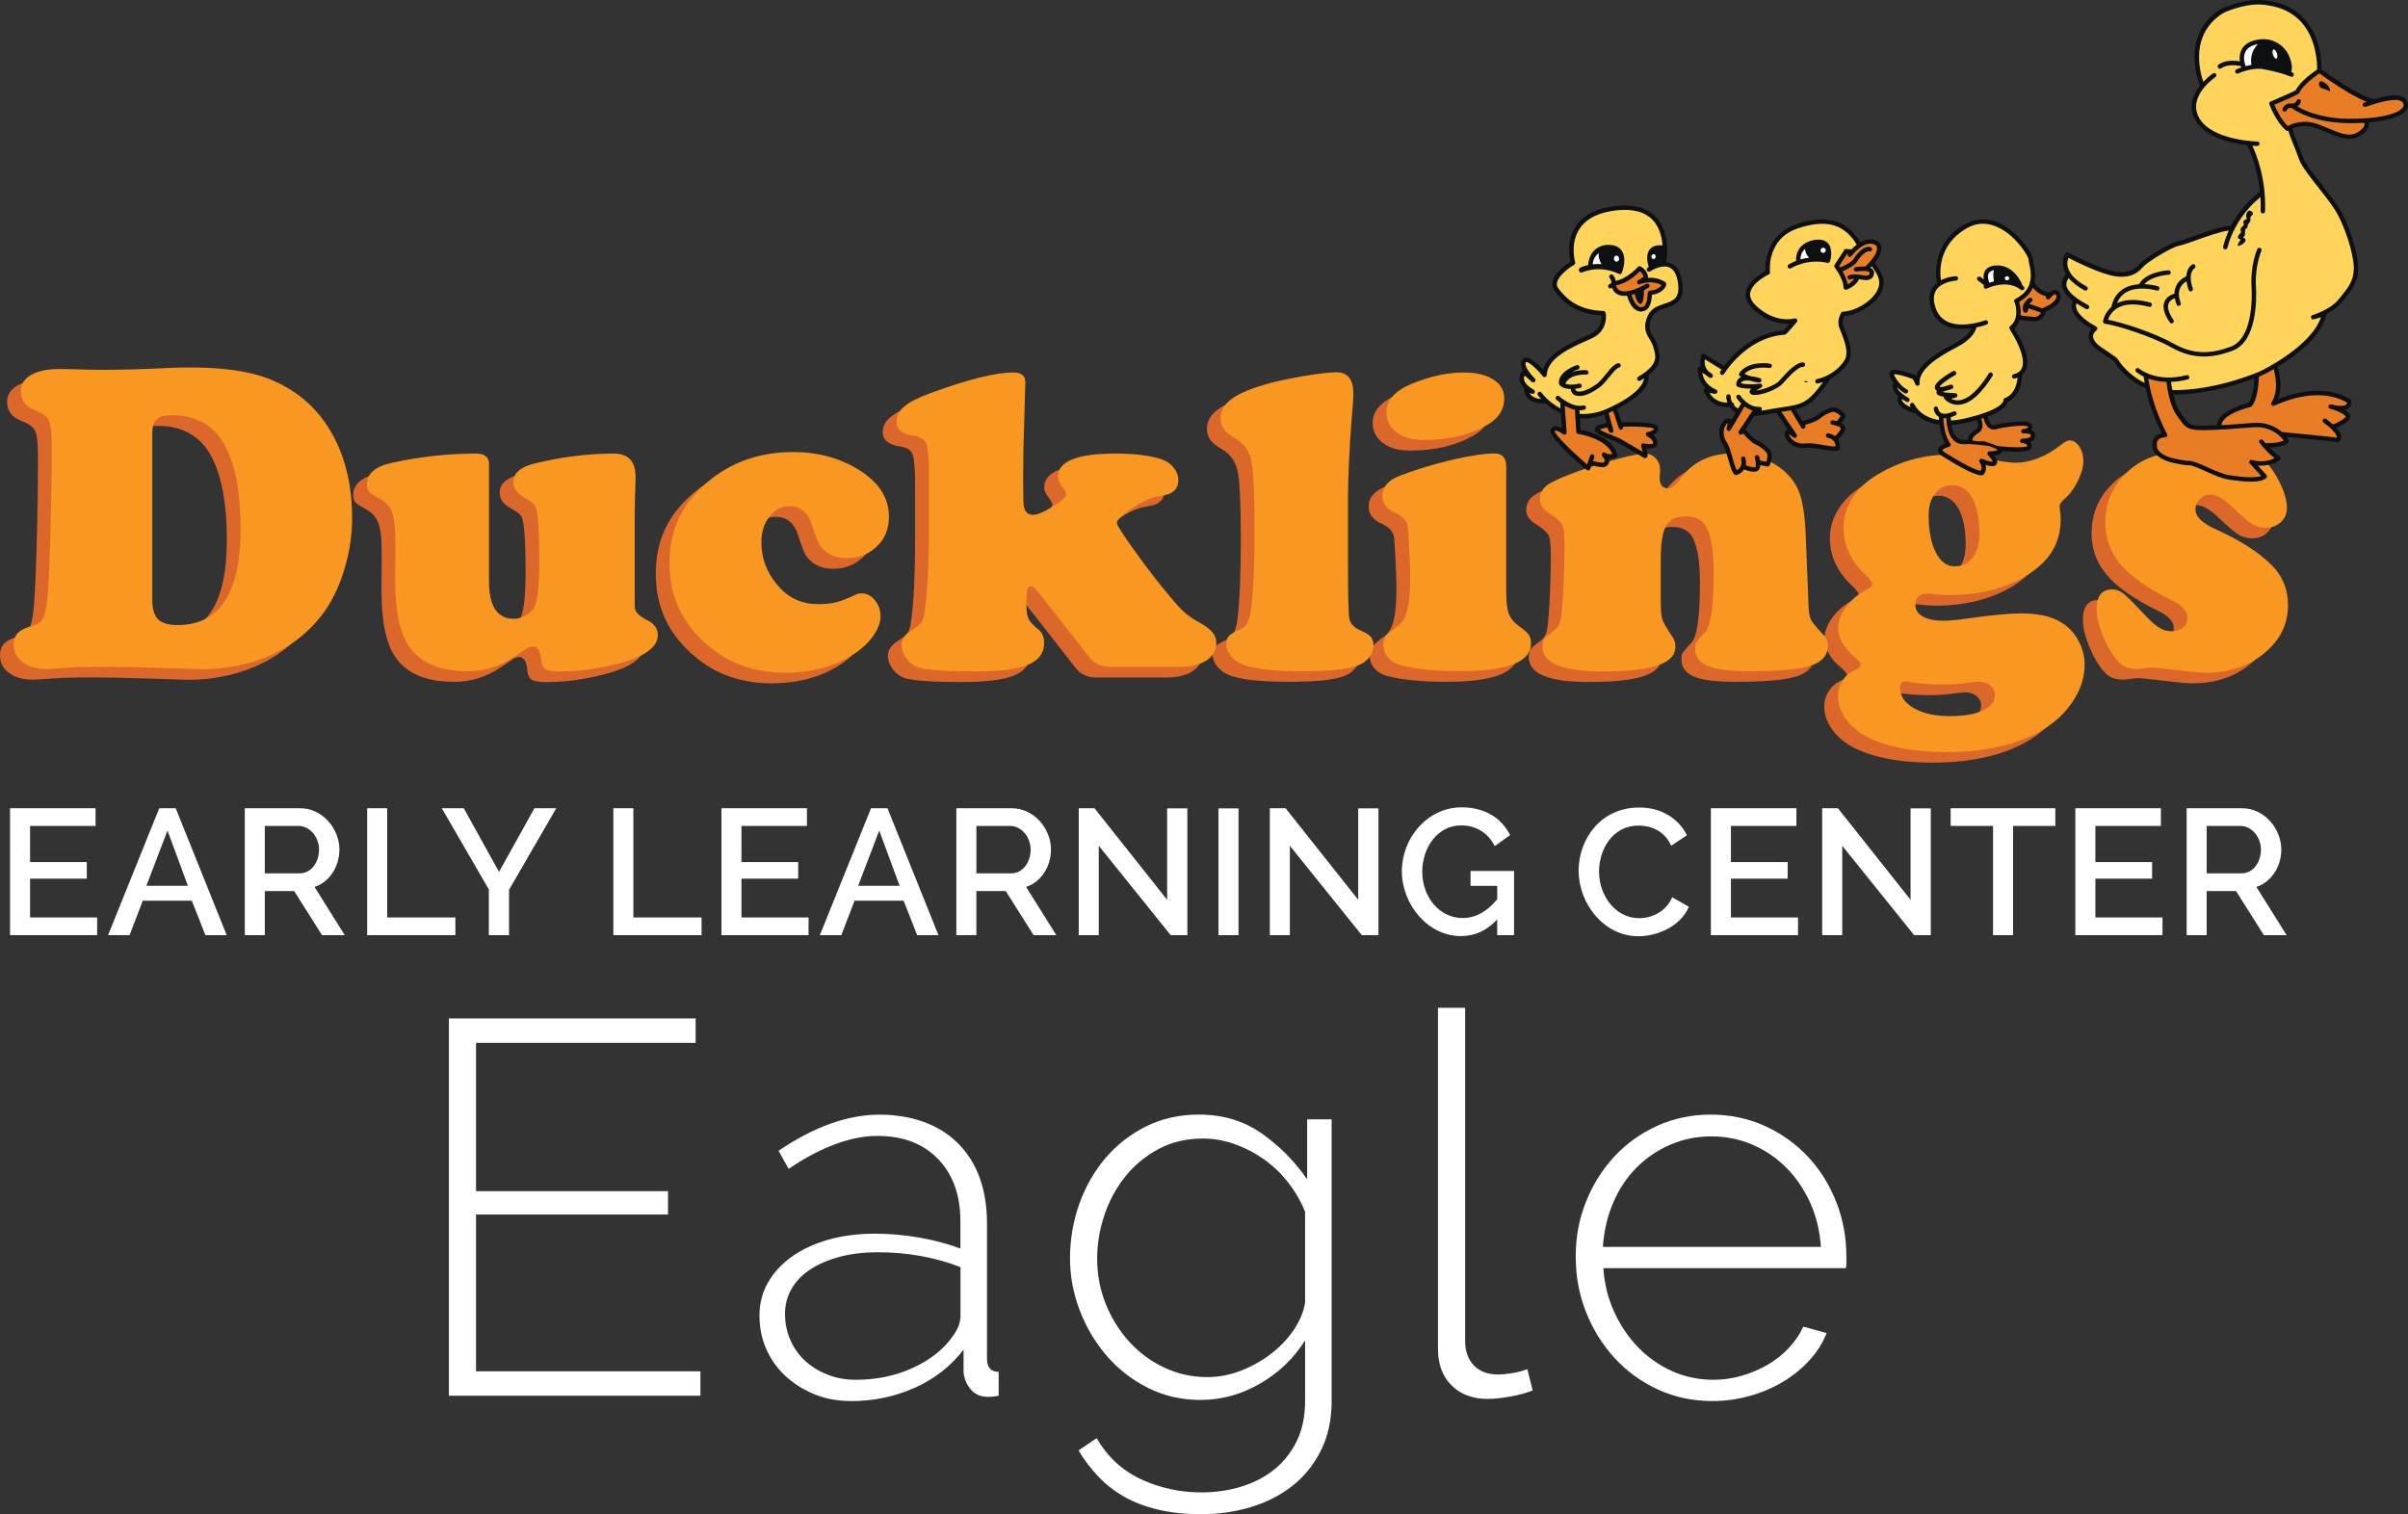 <?xml version="1.0" encoding="UTF-8"?> <svg xmlns="http://www.w3.org/2000/svg" id="Layer_1" version="1.1" viewBox="0 0 900 566"><rect x="0" y="0" width="900" height="566" fill="#333333" stroke="none"/><defs><style> .st0 { fill: #e87d25; } .st1 { fill: #fff; } .st2 { fill: #dc672b; } .st3 { fill: #0d1011; } .st4 { fill: #f89822; } .st5 { fill: #ffd45a; } </style></defs><g><path class="st2" d="M51.79,165.85v62.41c0,3.39.73,5.79,2.18,7.22,1.45,1.43,3.87,2.14,7.26,2.14,15.7,0,23.56-11.93,23.56-35.8,0-13.17-1.83-23.38-5.49-30.64-4.03-8.01-10.86-12.01-20.49-12.01-2.58,0-4.4.51-5.45,1.53-1.05,1.02-1.57,2.74-1.57,5.16h0ZM34.85,253.25h-5.81c-3.39,0-7.18.16-11.37.48-2.64.21-4.46.32-5.49.32-3.6,0-6.53-.83-8.79-2.5-2.26-1.67-3.39-3.84-3.39-6.53,0-1.88.5-3.35,1.49-4.4.99-1.05,2.62-1.89,4.88-2.54,2.15-.54,3.6-1.41,4.36-2.62.75-1.21,1.34-3.56,1.77-7.06.43-4.03.82-11.88,1.17-23.54.35-11.66.52-23.25.52-34.75,0-4.52-.35-7.53-1.05-9.03-.7-1.5-2.34-2.71-4.92-3.63-3.71-1.4-5.57-3.79-5.57-7.18,0-2.63,1.28-4.69,3.83-6.17,2.55-1.48,6.12-2.22,10.69-2.22,1.5,0,3.28.03,5.32.08,4.52.16,7.8.24,9.84.24,7.69,0,16.38-.24,26.06-.73,2.04-.11,4.6-.16,7.66-.16,12.32,0,22.05,1.4,29.2,4.19,10.65,4.19,18.66,11.23,24.04,21.12,4.79,8.71,7.18,19.08,7.18,31.12,0,6.07-.89,12.16-2.66,18.26-1.78,6.1-4.17,11.38-7.18,15.84-6.24,9.03-14.84,15.37-25.81,19.03-6.45,2.15-13.34,3.23-20.65,3.23l-9.76-.32-8.39-.24c-6.51-.22-12.24-.32-17.18-.32h0Z"></path><path class="st2" d="M177.64,177.54v43.7c0,9.35,3.09,14.03,9.28,14.03,1.56,0,3.09-.44,4.6-1.33,1.51-.89,2.55-1.98,3.15-3.26,1.18-2.58,1.77-8.33,1.77-17.25s-.3-14.84-.89-18.06c-.22-1.34-.59-2.32-1.13-2.94-.54-.62-1.56-1.33-3.07-2.14-3.07-1.61-4.6-3.66-4.6-6.13,0-3.33,2.63-5.64,7.91-6.93,10-2.47,19.87-3.71,29.61-3.71,5.43,0,8.15,2.88,8.15,8.63,0,.59-.03,1.8-.08,3.63-.11,2.58-.19,5.73-.24,9.43v35.56c0,1.83,1.56,3.5,4.68,5,2.63,1.29,3.95,3.17,3.95,5.65,0,4.84-5.73,8.57-17.18,11.21-6.72,1.56-13.23,2.34-19.52,2.34-2.58,0-4.34-.3-5.28-.89-.94-.59-1.49-1.75-1.65-3.47-.27-3.33-1.29-5-3.07-5-.65,0-1.24.15-1.77.44-.54.3-2.18,1.38-4.92,3.26-5.43,3.71-11.27,5.56-17.51,5.56-10.33,0-17.61-2.98-21.86-8.95-3.6-5-5.4-13.41-5.4-25.24,0-4.41.03-8.17.08-11.29v-3.71c0-4.62-.42-8.02-1.25-10.2-.83-2.18-2.35-3.88-4.56-5.12-2.1-1.08-3.43-1.93-3.99-2.58-.56-.65-.85-1.53-.85-2.66,0-4.08,3.09-6.8,9.28-8.14,10.54-2.31,21.08-3.47,31.62-3.47,3.17,0,4.76,1.34,4.76,4.03h0Z"></path><path class="st2" d="M291.39,172.94c9.57,0,18.02,2.39,25.33,7.18,6.94,4.57,10.41,10.24,10.41,17.01,0,4.68-1.61,8.47-4.84,11.37-3.01,2.74-6.64,4.11-10.89,4.11-4.46,0-7.82-1.61-10.08-4.84-.7-1.02-1.72-3.63-3.07-7.82-1.45-4.51-4.22-6.77-8.31-6.77-2.96,0-5.44,1.29-7.46,3.87-2.02,2.58-3.02,5.75-3.02,9.51,0,6.45,2.31,12.17,6.94,17.17,3.77,4.03,8.5,6.05,14.2,6.05,2.69,0,4.95-.23,6.78-.68,1.83-.46,4.22-1.38,7.18-2.78.75-.38,1.59-.56,2.5-.56,1.83,0,3.44.86,4.84,2.58,1.4,1.72,2.1,3.74,2.1,6.05s-1,4.96-2.98,7.62c-1.99,2.66-4.6,4.99-7.82,6.97-6.99,4.3-15.25,6.45-24.77,6.45-11.08,0-20.52-3.23-28.32-9.68-10-8.17-15.01-18.57-15.01-31.2s4.65-22.2,13.96-30.15c8.87-7.63,19.66-11.45,32.35-11.45h0Z"></path><path class="st2" d="M378.09,147.14l-.73,25.24c-.06,2.53-.08,6.24-.08,11.13,0,5.43.08,8.63.24,9.59.38,2.2,1.51,3.31,3.39,3.31,1.61,0,4.09-1.03,7.42-3.1,3.33-2.07,5-3.62,5-4.64,0-.59-.59-1.67-1.78-3.23-.86-1.13-1.29-2.2-1.29-3.23,0-5.81,7.15-8.71,21.46-8.71,7.42,0,13.28.75,17.59,2.26,1.72.59,3.15,1.61,4.27,3.06,1.13,1.45,1.7,3.01,1.7,4.68,0,2.42-1.16,4.11-3.47,5.08-.48.22-2.05.56-4.68,1.05-2.37.43-5.43,1.89-9.2,4.4-3.77,2.5-5.65,4.31-5.65,5.44,0,.75,2.27,4.29,6.82,10.6,4.54,6.32,8.78,11.81,12.71,16.49,2.53,3.06,4.5,5.21,5.93,6.45,1.42,1.24,3.4,2.55,5.93,3.95,3.87,2.1,5.81,4.49,5.81,7.18,0,2.85-1.22,5.08-3.67,6.69-2.45,1.61-5.8,2.42-10.04,2.42h-26.14c-3.28-.05-5.84-1.26-7.66-3.63l-13.39-17.17c-3.55-4.51-5.71-7.2-6.49-8.06-.78-.86-1.44-1.29-1.98-1.29-.65,0-1.08.48-1.29,1.45-.22.97-.32,2.8-.32,5.48,0,2.42.27,4.18.81,5.28.54,1.1,1.78,2.43,3.71,3.99,1.4,1.13,2.1,2.8,2.1,5,0,3.76-1.99,6.48-5.97,8.14-3.98,1.66-10.54,2.5-19.68,2.5-10.76,0-17.75-.46-20.98-1.37-1.83-.54-3.39-1.62-4.68-3.26-1.29-1.64-1.94-3.37-1.94-5.2,0-2.04,1.13-3.82,3.39-5.32,1.94-1.24,3.17-2.18,3.71-2.82.54-.65.97-1.67,1.29-3.06,1.24-7.52,1.83-19.14,1.77-34.83v-17.66c0-6.02-.31-9.86-.93-11.53-.62-1.67-2.14-2.66-4.56-2.98-4.41-.59-6.62-2.42-6.62-5.48,0-2.04.97-3.88,2.9-5.52,1.94-1.64,5.11-3.27,9.52-4.88,14.09-5.21,24.52-7.82,31.3-7.82,3.07,0,4.54,1.32,4.44,3.95h0Z"></path><path class="st2" d="M498.7,189.31v25.88c0,11.45.17,18.11.52,20,.35,1.88,1.68,3.33,3.99,4.35,1.99.86,3.32,1.67,3.99,2.42.67.75,1.01,1.83,1.01,3.22,0,1.77-.63,3.39-1.89,4.84-1.26,1.45-2.95,2.47-5.04,3.06-3.87,1.18-10.41,1.77-19.6,1.77-10.38,0-17.67-.78-21.86-2.34-1.94-.7-3.52-1.79-4.76-3.27-1.24-1.48-1.86-3.02-1.86-4.63,0-1.29.34-2.29,1.01-2.98.67-.7,2.14-1.53,4.4-2.5,2.1-.91,3.39-3.41,3.87-7.5.86-6.99,1.29-16.93,1.29-29.83s-.38-21.55-1.13-25.32c-.75-3.76-2.64-6.56-5.65-8.39-2.26-1.29-3.81-2.51-4.64-3.67-.83-1.15-1.25-2.57-1.25-4.23,0-2.63,1.26-4.93,3.79-6.89,2.53-1.96,6.56-3.77,12.1-5.44,3.71-1.13,8.52-2.2,14.44-3.23,5.92-1.02,10.22-1.53,12.91-1.53,4.25,0,6.37,2.63,6.37,7.9,0,1.72-.27,5.67-.81,11.85-.7,9.62-1.1,18.44-1.21,26.45h0Z"></path><path class="st2" d="M541.86,143.19c4.68,0,8.39.87,11.13,2.62,2.74,1.75,4.11,4.1,4.11,7.05,0,4.14-2.07,7.42-6.21,9.84-6.56,3.82-14.5,5.72-23.8,5.72-3.93,0-7.05-.75-9.36-2.26-3.12-1.94-4.68-4.62-4.68-8.06,0-4.62,3.31-8.25,9.92-10.88,6.72-2.69,13.01-4.03,18.88-4.03h0ZM557.83,178.5v46.85c0,3.71.34,6.42,1.01,8.14.67,1.72,2.03,3.31,4.07,4.76,1.67,1.18,2.78,2.19,3.35,3.02.56.83.85,1.89.85,3.19,0,6.93-8.79,10.4-26.38,10.4-9.47,0-16.97-.75-22.51-2.26-1.88-.54-3.4-1.48-4.56-2.82-1.16-1.34-1.73-2.88-1.73-4.6,0-1.45.29-2.58.89-3.39.59-.81,2.1-2.1,4.52-3.87,1.67-1.24,2.85-3.25,3.55-6.05.7-2.79,1.05-6.96,1.05-12.5,0-1.77-.12-5.09-.36-9.96-.24-4.86-.42-7.7-.53-8.51-.32-2.2-1.83-3.9-4.52-5.08-3.34-1.45-5-3.6-5-6.45,0-3.39,2.18-5.91,6.53-7.58,6.02-2.31,12.48-4.27,19.36-5.89,6.88-1.61,12.21-2.42,15.97-2.42,2.96,0,4.44,1.67,4.44,5h0Z"></path><path class="st2" d="M669.73,202.69l1.13,28.38c.11,2.15.44,3.74,1.01,4.76.56,1.02,2.22,2.98,4.96,5.89.8.86,1.21,2.07,1.21,3.63,0,3.55-2.13,6.02-6.37,7.42-4.25,1.4-11.83,2.1-22.75,2.1-7.42,0-12.67-.65-15.73-1.94-3.17-1.34-4.76-3.52-4.76-6.53,0-1.07.16-1.87.48-2.38.32-.51,1.4-1.76,3.23-3.75,2.15-2.26,3.23-9.78,3.23-22.58,0-7.42-.86-12.9-2.58-16.45-1.4-2.85-3.98-4.27-7.75-4.27s-6.08,1.16-7.42,3.47c-1.35,2.31-2.02,6.5-2.02,12.58v15.96c0,3.17.2,5.35.6,6.53.4,1.18,1.73,3.47,3.99,6.85.59.97.89,2.07.89,3.31,0,3.17-2.21,5.51-6.62,7.01-4.41,1.5-11.29,2.26-20.65,2.26-14.95,0-22.43-3.09-22.43-9.27,0-1.29.23-2.27.69-2.94.46-.67,1.55-1.63,3.27-2.86,1.4-1.02,2.29-2.19,2.66-3.51.38-1.32.73-4.56,1.05-9.72.38-6.13.57-12.55.57-19.27,0-3.71-.28-6.14-.85-7.3-.57-1.15-2.19-2.57-4.88-4.23-2.31-1.45-3.47-3.23-3.47-5.32s.94-3.91,2.82-5.28c1.88-1.37,5.75-3.1,11.62-5.2,5.16-1.83,10.14-3.37,14.92-4.64,4.79-1.26,8.07-1.89,9.84-1.89,1.61,0,2.97.59,4.07,1.77,1.1,1.18,1.65,2.58,1.65,4.19,0,.16-.03.83-.08,2.02-.05.43-.08.81-.08,1.13,0,2.58,1.07,3.87,3.23,3.87,1.29,0,2.66-1.02,4.11-3.06,4.62-6.66,11.35-10,20.17-10,6.78,0,12.59,1.77,17.42,5.32,3.39,2.53,5.76,5.5,7.1,8.91,1.34,3.41,2.18,8.43,2.5,15.04h0Z"></path><path class="st2" d="M724.66,185.28c-2.69,0-4.85,1.02-6.49,3.06-1.64,2.04-2.46,4.76-2.46,8.14,0,5.81.89,10.46,2.66,13.95,1.77,3.5,4.11,5.24,7.02,5.24s5.11-1.09,6.78-3.27c1.67-2.18,2.5-5.09,2.5-8.75,0-5.75-.88-10.23-2.62-13.42-1.75-3.2-4.21-4.85-7.38-4.96h0ZM707.08,258.65c-1.35,0-2.02.78-2.02,2.34,0,3.17,1.72,5.74,5.16,7.7,3.44,1.96,7.91,2.94,13.39,2.94s9.4-.7,12.38-2.1c2.98-1.4,4.48-3.36,4.48-5.89,0-1.34-.56-2.49-1.69-3.43-1.13-.94-2.53-1.41-4.2-1.41-.86,0-2.1.11-3.71.32-3.01.48-6.37.73-10.08.73-2.74,0-5.38-.14-7.91-.4-1.88-.16-3.42-.38-4.6-.65-.54-.11-.94-.16-1.21-.16h0ZM768.47,168.59c1.34,0,2.53.77,3.55,2.3,1.02,1.53,1.53,3.32,1.53,5.36,0,2.2-.69,4.7-2.06,7.5-1.37,2.8-3.02,5.03-4.96,6.69-1.24,1.08-1.85,1.94-1.85,2.58,0,.16.05.81.16,1.94.16,1.13.24,2.15.24,3.06,0,6.4-2.15,11.77-6.45,16.12-3.87,3.87-8.86,6.88-14.97,9.03-6.1,2.15-12.81,3.23-20.13,3.23-1.77,0-3.52-.11-5.24-.32-1.4-.16-2.48-.24-3.23-.24-2.85,0-4.28,1.42-4.28,4.27,0,1.83.93,3.26,2.78,4.31,1.85,1.05,4.37,1.57,7.54,1.57,2.15,0,5.32-.29,9.52-.89,8.82-1.24,15.33-1.86,19.52-1.86,6.35,0,11.27,1.05,14.76,3.14,2.8,1.61,5.01,3.87,6.66,6.77,1.64,2.9,2.46,6.02,2.46,9.35,0,5.43-1.99,10.7-5.97,15.8-4.73,6.02-11.7,10.48-20.89,13.38-7.21,2.26-15.54,3.39-25.01,3.39-11.94,0-21.62-1.83-29.04-5.48-3.44-1.72-6.19-3.98-8.23-6.77-2.04-2.79-3.06-5.7-3.06-8.71,0-2.1.58-4.03,1.73-5.81,1.16-1.77,2.62-3.04,4.4-3.79,1.61-.65,2.42-1.34,2.42-2.1,0-.59-.67-1.45-2.02-2.58-4.3-3.6-6.45-7.34-6.45-11.21,0-2.58,1.04-5.24,3.11-7.98,2.07-2.74,4.64-4.86,7.7-6.37,1.29-.65,1.94-1.29,1.94-1.93,0-.75-.81-1.88-2.42-3.39-5.54-5.11-8.31-11.07-8.31-17.9,0-3.6.98-7.04,2.94-10.32,1.96-3.28,4.69-6.07,8.19-8.39,8.66-5.64,18.26-8.47,28.8-8.47,4.2,0,8.87.54,14.04,1.61,4.89.97,8.26,1.45,10.09,1.45,5.86,0,11.7-2.31,17.51-6.93,1.29-.97,2.29-1.45,2.98-1.45h0Z"></path><path class="st2" d="M810.5,172.94c2.69,0,7.07.59,13.15,1.77,1.24.22,2.26.32,3.06.32.91,0,2.69-.48,5.33-1.45,1.24-.48,2.29-.73,3.15-.73,2.47,0,4.97,1.59,7.5,4.76,2.04,2.53,3.71,5.3,5,8.3,1.29,3.01,1.94,5.62,1.94,7.82s-.75,3.94-2.26,5.36c-1.51,1.43-3.39,2.14-5.65,2.14-1.88,0-3.56-.46-5.04-1.37-1.48-.91-3.86-2.93-7.14-6.05-3.44-3.33-6.29-5-8.55-5-1.51,0-2.81.55-3.91,1.65-1.1,1.1-1.65,2.41-1.65,3.91,0,2.63,2.53,5.11,7.58,7.42,9.09,4.09,16.05,8.55,20.9,13.38,4.09,4.09,6.13,9.09,6.13,15,0,7.47-3.28,13.71-9.84,18.71-5.65,4.35-12.56,6.53-20.73,6.53-2.1,0-5.92-.35-11.46-1.05-5.22-.59-8.15-.89-8.79-.89-.7,0-1.51.08-2.42.24-1.56.21-2.69.32-3.39.32-2.53,0-4.52-.65-5.97-1.93-2.2-1.99-4.25-5.12-6.13-9.39-1.88-4.27-2.82-7.94-2.82-11.01,0-4.94,1.94-7.42,5.81-7.42,1.51,0,2.89.5,4.16,1.49,1.26.99,3.91,3.64,7.95,7.94,2.2,2.37,4.03,3.99,5.49,4.88,1.45.89,3.01,1.33,4.68,1.33,1.78,0,3.2-.47,4.28-1.41,1.07-.94,1.61-2.19,1.61-3.75,0-2.42-2.07-4.62-6.21-6.61-8.66-4.25-14.91-8.63-18.76-13.14-3.85-4.52-5.77-9.73-5.77-15.64,0-6.4,1.96-11.9,5.89-16.53,5.59-6.61,13.23-9.92,22.91-9.92h0Z"></path><path class="st4" d="M56.92,161.88v62.4c0,3.39.73,5.79,2.18,7.22,1.45,1.43,3.87,2.14,7.26,2.14,15.7,0,23.56-11.93,23.56-35.8,0-13.17-1.83-23.38-5.49-30.64-4.03-8.01-10.86-12.01-20.49-12.01-2.58,0-4.4.51-5.45,1.53-1.05,1.02-1.57,2.74-1.57,5.16h0ZM39.97,249.28h-5.81c-3.39,0-7.18.16-11.37.48-2.64.21-4.46.32-5.49.32-3.6,0-6.53-.83-8.79-2.5-2.26-1.67-3.39-3.84-3.39-6.53,0-1.88.5-3.35,1.49-4.39.99-1.05,2.62-1.89,4.88-2.54,2.15-.54,3.6-1.41,4.36-2.62.75-1.21,1.34-3.56,1.78-7.05.43-4.03.82-11.88,1.17-23.54.35-11.66.52-23.25.52-34.75,0-4.51-.35-7.52-1.05-9.03-.7-1.5-2.34-2.71-4.92-3.63-3.71-1.4-5.57-3.79-5.57-7.18,0-2.63,1.28-4.69,3.83-6.17,2.55-1.48,6.12-2.22,10.69-2.22,1.5,0,3.28.03,5.32.08,4.52.16,7.8.24,9.84.24,7.69,0,16.38-.24,26.06-.73,2.04-.11,4.6-.16,7.66-.16,12.32,0,22.05,1.4,29.2,4.19,10.65,4.19,18.66,11.23,24.04,21.12,4.79,8.71,7.18,19.08,7.18,31.12,0,6.08-.89,12.16-2.66,18.26-1.77,6.1-4.17,11.38-7.18,15.84-6.24,9.03-14.84,15.37-25.82,19.03-6.45,2.15-13.34,3.23-20.65,3.23l-9.76-.32-8.39-.24c-6.51-.22-12.24-.32-17.18-.32h0Z"></path><path class="st4" d="M182.77,173.58v43.7c0,9.35,3.09,14.03,9.28,14.03,1.56,0,3.09-.44,4.6-1.33,1.51-.89,2.55-1.98,3.15-3.27,1.18-2.58,1.77-8.33,1.77-17.25s-.3-14.84-.89-18.06c-.22-1.34-.59-2.33-1.13-2.94-.54-.62-1.56-1.33-3.07-2.14-3.07-1.61-4.6-3.66-4.6-6.13,0-3.33,2.63-5.64,7.91-6.93,10-2.47,19.87-3.71,29.61-3.71,5.43,0,8.15,2.88,8.15,8.63,0,.59-.03,1.8-.08,3.63-.11,2.58-.19,5.72-.24,9.43v35.56c0,1.83,1.56,3.5,4.68,5,2.63,1.29,3.95,3.17,3.95,5.64,0,4.84-5.73,8.57-17.18,11.21-6.72,1.56-13.23,2.34-19.52,2.34-2.58,0-4.34-.3-5.28-.89-.94-.59-1.49-1.75-1.65-3.47-.27-3.33-1.29-5-3.07-5-.64,0-1.24.15-1.77.44-.54.3-2.18,1.39-4.92,3.27-5.43,3.71-11.27,5.56-17.51,5.56-10.33,0-17.61-2.98-21.86-8.95-3.6-5-5.4-13.41-5.4-25.24,0-4.41.03-8.17.08-11.29v-3.71c0-4.62-.42-8.02-1.25-10.2-.83-2.18-2.35-3.88-4.56-5.12-2.1-1.08-3.43-1.94-3.99-2.58-.56-.64-.85-1.53-.85-2.66,0-4.08,3.09-6.8,9.28-8.14,10.54-2.31,21.08-3.47,31.62-3.47,3.17,0,4.76,1.34,4.76,4.03h0Z"></path><path class="st4" d="M296.51,168.98c9.57,0,18.02,2.39,25.33,7.18,6.94,4.57,10.41,10.24,10.41,17.01,0,4.68-1.61,8.47-4.84,11.37-3.01,2.74-6.64,4.11-10.89,4.11-4.47,0-7.83-1.61-10.08-4.84-.7-1.02-1.72-3.63-3.07-7.82-1.45-4.52-4.22-6.77-8.31-6.77-2.96,0-5.44,1.29-7.46,3.87-2.02,2.58-3.03,5.75-3.03,9.51,0,6.45,2.31,12.18,6.94,17.17,3.76,4.03,8.5,6.05,14.2,6.05,2.69,0,4.95-.23,6.78-.69,1.83-.46,4.22-1.38,7.18-2.78.75-.38,1.59-.56,2.5-.56,1.83,0,3.44.86,4.84,2.58,1.4,1.72,2.1,3.74,2.1,6.05s-1,4.96-2.98,7.62c-1.99,2.66-4.6,4.99-7.82,6.97-6.99,4.3-15.25,6.45-24.77,6.45-11.08,0-20.52-3.23-28.32-9.68-10-8.17-15.01-18.57-15.01-31.2s4.65-22.2,13.96-30.16c8.87-7.63,19.66-11.45,32.35-11.45h0Z"></path><path class="st4" d="M383.22,143.18l-.73,25.24c-.05,2.53-.08,6.24-.08,11.13,0,5.43.08,8.63.24,9.59.38,2.2,1.51,3.31,3.39,3.31,1.61,0,4.09-1.03,7.42-3.1,3.33-2.07,5-3.61,5-4.64,0-.59-.59-1.66-1.78-3.23-.86-1.13-1.29-2.2-1.29-3.23,0-5.81,7.15-8.71,21.46-8.71,7.42,0,13.28.75,17.59,2.26,1.72.59,3.15,1.61,4.27,3.06,1.13,1.45,1.7,3.01,1.7,4.68,0,2.42-1.16,4.11-3.47,5.08-.48.22-2.05.56-4.68,1.05-2.37.43-5.43,1.89-9.2,4.39-3.77,2.5-5.65,4.31-5.65,5.44,0,.75,2.27,4.29,6.82,10.6,4.54,6.32,8.78,11.81,12.71,16.49,2.53,3.06,4.5,5.21,5.93,6.45,1.42,1.24,3.4,2.55,5.93,3.95,3.87,2.1,5.81,4.49,5.81,7.18,0,2.85-1.22,5.08-3.67,6.69-2.45,1.61-5.8,2.42-10.04,2.42h-26.14c-3.28-.05-5.84-1.26-7.66-3.63l-13.39-17.17c-3.55-4.52-5.71-7.2-6.49-8.06-.78-.86-1.44-1.29-1.98-1.29-.64,0-1.08.48-1.29,1.45-.22.97-.32,2.79-.32,5.48,0,2.42.27,4.18.81,5.28.54,1.1,1.77,2.43,3.71,3.99,1.4,1.13,2.1,2.79,2.1,5,0,3.76-1.99,6.48-5.97,8.14-3.98,1.67-10.54,2.5-19.68,2.5-10.76,0-17.75-.46-20.97-1.37-1.83-.54-3.39-1.62-4.68-3.26-1.29-1.64-1.94-3.37-1.94-5.2,0-2.04,1.13-3.82,3.39-5.32,1.94-1.24,3.17-2.18,3.71-2.82.54-.65.97-1.67,1.29-3.07,1.24-7.52,1.83-19.13,1.77-34.83v-17.66c0-6.02-.31-9.86-.93-11.53-.62-1.66-2.14-2.66-4.56-2.98-4.41-.59-6.61-2.42-6.61-5.48,0-2.04.97-3.88,2.9-5.52,1.94-1.64,5.11-3.26,9.52-4.88,14.09-5.21,24.52-7.82,31.3-7.82,3.07,0,4.54,1.32,4.44,3.95h0Z"></path><path class="st4" d="M503.82,185.35v25.88c0,11.45.17,18.11.52,20,.35,1.88,1.68,3.33,3.99,4.35,1.99.86,3.32,1.67,3.99,2.42.67.75,1.01,1.83,1.01,3.23,0,1.77-.63,3.39-1.89,4.84-1.26,1.45-2.95,2.47-5.04,3.06-3.87,1.18-10.41,1.77-19.6,1.77-10.38,0-17.67-.78-21.86-2.34-1.94-.7-3.52-1.79-4.76-3.26-1.24-1.48-1.86-3.02-1.86-4.64,0-1.29.34-2.28,1.01-2.98.67-.7,2.14-1.53,4.4-2.5,2.1-.91,3.39-3.41,3.87-7.5.86-6.99,1.29-16.93,1.29-29.83s-.38-21.55-1.13-25.32c-.75-3.76-2.64-6.56-5.65-8.38-2.26-1.29-3.81-2.51-4.64-3.67-.83-1.15-1.25-2.57-1.25-4.23,0-2.63,1.26-4.93,3.79-6.89,2.53-1.96,6.56-3.78,12.1-5.44,3.71-1.13,8.52-2.2,14.44-3.23,5.92-1.02,10.22-1.53,12.91-1.53,4.25,0,6.37,2.63,6.37,7.9,0,1.72-.27,5.67-.81,11.85-.7,9.62-1.1,18.44-1.21,26.45h0Z"></path><path class="st4" d="M546.98,139.23c4.68,0,8.39.87,11.13,2.62,2.74,1.75,4.11,4.1,4.11,7.05,0,4.14-2.07,7.42-6.21,9.84-6.56,3.82-14.5,5.73-23.8,5.73-3.93,0-7.05-.75-9.36-2.26-3.12-1.93-4.68-4.62-4.68-8.06,0-4.62,3.31-8.25,9.92-10.88,6.72-2.69,13.01-4.03,18.88-4.03h0ZM562.96,174.54v46.84c0,3.71.34,6.42,1.01,8.14.67,1.72,2.03,3.31,4.07,4.76,1.67,1.18,2.78,2.19,3.35,3.02.56.83.85,1.89.85,3.18,0,6.93-8.79,10.4-26.38,10.4-9.47,0-16.97-.75-22.51-2.26-1.88-.54-3.4-1.48-4.56-2.82-1.16-1.34-1.73-2.88-1.73-4.6,0-1.45.29-2.58.89-3.39.59-.81,2.1-2.1,4.52-3.87,1.67-1.24,2.85-3.25,3.55-6.05.7-2.79,1.05-6.96,1.05-12.5,0-1.77-.12-5.09-.36-9.96-.24-4.86-.42-7.7-.52-8.51-.32-2.2-1.83-3.9-4.52-5.08-3.34-1.45-5-3.6-5-6.45,0-3.39,2.18-5.91,6.54-7.58,6.02-2.31,12.48-4.27,19.36-5.89,6.88-1.61,12.21-2.42,15.97-2.42,2.96,0,4.44,1.67,4.44,5h0Z"></path><path class="st4" d="M674.85,198.73l1.13,28.38c.11,2.15.44,3.74,1.01,4.76.56,1.02,2.22,2.98,4.96,5.89.81.86,1.21,2.07,1.21,3.63,0,3.55-2.13,6.02-6.37,7.42-4.25,1.4-11.83,2.1-22.75,2.1-7.42,0-12.67-.64-15.73-1.93-3.17-1.34-4.76-3.52-4.76-6.53,0-1.08.16-1.87.48-2.38.32-.51,1.4-1.76,3.23-3.75,2.15-2.26,3.23-9.78,3.23-22.58,0-7.42-.86-12.9-2.58-16.45-1.4-2.85-3.98-4.27-7.75-4.27s-6.08,1.16-7.42,3.47c-1.35,2.31-2.02,6.5-2.02,12.58v15.96c0,3.17.2,5.35.6,6.53.4,1.18,1.73,3.47,3.99,6.85.59.97.89,2.07.89,3.31,0,3.17-2.21,5.51-6.61,7.01-4.41,1.5-11.3,2.26-20.65,2.26-14.95,0-22.43-3.09-22.43-9.27,0-1.29.23-2.27.69-2.94.46-.67,1.54-1.62,3.27-2.86,1.4-1.02,2.29-2.19,2.66-3.51.38-1.32.73-4.56,1.05-9.72.38-6.13.57-12.55.57-19.27,0-3.71-.28-6.14-.85-7.3-.57-1.15-2.19-2.57-4.88-4.23-2.31-1.45-3.47-3.23-3.47-5.32s.94-3.91,2.82-5.28c1.88-1.37,5.75-3.1,11.62-5.2,5.16-1.83,10.14-3.37,14.92-4.64,4.79-1.26,8.07-1.89,9.84-1.89,1.61,0,2.97.59,4.07,1.77,1.1,1.18,1.65,2.58,1.65,4.19,0,.16-.03.83-.08,2.02-.05.43-.08.81-.08,1.13,0,2.58,1.07,3.87,3.23,3.87,1.29,0,2.66-1.02,4.11-3.06,4.62-6.67,11.35-10,20.17-10,6.78,0,12.59,1.77,17.42,5.32,3.39,2.53,5.76,5.5,7.1,8.91,1.34,3.41,2.18,8.43,2.5,15.04h0Z"></path><path class="st4" d="M729.79,181.31c-2.69,0-4.86,1.02-6.49,3.06-1.64,2.04-2.46,4.76-2.46,8.14,0,5.81.89,10.46,2.66,13.95,1.77,3.5,4.11,5.24,7.02,5.24s5.11-1.09,6.78-3.27c1.67-2.18,2.5-5.09,2.5-8.75,0-5.75-.88-10.23-2.62-13.42-1.75-3.2-4.21-4.85-7.38-4.96h0ZM712.2,254.69c-1.35,0-2.02.78-2.02,2.34,0,3.17,1.72,5.74,5.16,7.7,3.44,1.96,7.91,2.94,13.39,2.94s9.4-.7,12.38-2.1c2.98-1.4,4.48-3.36,4.48-5.89,0-1.34-.56-2.49-1.69-3.43-1.13-.94-2.53-1.41-4.2-1.41-.86,0-2.1.11-3.71.32-3.01.48-6.37.73-10.08.73-2.74,0-5.38-.13-7.91-.4-1.88-.16-3.42-.38-4.6-.65-.54-.11-.94-.16-1.21-.16h0ZM773.59,164.63c1.34,0,2.53.77,3.55,2.3,1.02,1.53,1.53,3.32,1.53,5.36,0,2.2-.69,4.7-2.06,7.5-1.37,2.79-3.02,5.03-4.96,6.69-1.24,1.08-1.85,1.93-1.85,2.58,0,.16.05.81.16,1.93.16,1.13.24,2.15.24,3.06,0,6.4-2.15,11.77-6.45,16.13-3.87,3.87-8.86,6.88-14.97,9.03-6.1,2.15-12.81,3.23-20.13,3.23-1.77,0-3.52-.11-5.24-.32-1.4-.16-2.48-.24-3.23-.24-2.85,0-4.28,1.43-4.28,4.27,0,1.83.93,3.27,2.78,4.31,1.85,1.05,4.37,1.57,7.54,1.57,2.15,0,5.32-.29,9.52-.89,8.82-1.24,15.33-1.85,19.52-1.85,6.35,0,11.27,1.05,14.76,3.14,2.8,1.61,5.01,3.87,6.66,6.77,1.64,2.9,2.46,6.02,2.46,9.35,0,5.43-1.99,10.7-5.97,15.8-4.73,6.02-11.7,10.48-20.89,13.38-7.21,2.26-15.54,3.39-25.01,3.39-11.94,0-21.62-1.83-29.04-5.48-3.44-1.72-6.19-3.98-8.23-6.77-2.04-2.79-3.06-5.7-3.06-8.71,0-2.1.58-4.03,1.73-5.81,1.16-1.77,2.62-3.04,4.4-3.79,1.61-.65,2.42-1.34,2.42-2.1,0-.59-.67-1.45-2.02-2.58-4.3-3.6-6.45-7.34-6.45-11.21,0-2.58,1.04-5.24,3.11-7.98,2.07-2.74,4.64-4.86,7.7-6.37,1.29-.65,1.94-1.29,1.94-1.94,0-.75-.81-1.88-2.42-3.39-5.54-5.11-8.31-11.07-8.31-17.9,0-3.6.98-7.04,2.94-10.32,1.96-3.28,4.69-6.07,8.19-8.39,8.66-5.64,18.26-8.47,28.8-8.47,4.2,0,8.87.54,14.04,1.61,4.89.97,8.26,1.45,10.09,1.45,5.86,0,11.7-2.31,17.51-6.93,1.29-.97,2.29-1.45,2.98-1.45h0Z"></path><path class="st4" d="M815.62,168.98c2.69,0,7.07.59,13.15,1.77,1.24.22,2.26.32,3.06.32.91,0,2.69-.48,5.33-1.45,1.24-.48,2.29-.72,3.15-.72,2.47,0,4.97,1.59,7.5,4.76,2.04,2.53,3.71,5.3,5,8.3,1.29,3.01,1.94,5.62,1.94,7.82s-.75,3.94-2.26,5.36c-1.51,1.43-3.39,2.14-5.65,2.14-1.88,0-3.56-.46-5.04-1.37-1.48-.91-3.86-2.93-7.14-6.05-3.44-3.33-6.29-5-8.55-5-1.51,0-2.81.55-3.91,1.65-1.1,1.1-1.65,2.41-1.65,3.91,0,2.63,2.53,5.11,7.58,7.42,9.09,4.09,16.05,8.55,20.9,13.38,4.09,4.08,6.13,9.08,6.13,15,0,7.47-3.28,13.71-9.84,18.71-5.65,4.35-12.56,6.53-20.73,6.53-2.1,0-5.92-.35-11.46-1.05-5.22-.59-8.15-.89-8.79-.89-.7,0-1.51.08-2.42.24-1.56.21-2.69.32-3.39.32-2.53,0-4.52-.65-5.97-1.94-2.2-1.99-4.25-5.12-6.13-9.39-1.88-4.27-2.82-7.94-2.82-11.01,0-4.94,1.94-7.42,5.81-7.42,1.51,0,2.89.5,4.16,1.49,1.26.99,3.91,3.64,7.95,7.94,2.2,2.37,4.03,3.99,5.49,4.88,1.45.89,3.01,1.33,4.68,1.33,1.78,0,3.2-.47,4.28-1.41,1.07-.94,1.61-2.19,1.61-3.75,0-2.42-2.07-4.62-6.21-6.61-8.66-4.25-14.91-8.63-18.76-13.14-3.85-4.52-5.77-9.73-5.77-15.64,0-6.4,1.96-11.91,5.89-16.53,5.59-6.61,13.23-9.92,22.91-9.92h0Z"></path><path class="st3" d="M567.89,141.43c0-1.73,1.08-2.87,1.13-2.93.05-.05.11-.07.16-.11-.46-.9-.73-1.71-.73-2.4,0-.59.17-1.11.5-1.56.36-.47,1.2-1.16,2.83-.41,1.13.52,3.47,2.5,4.94,4.16,1.67-6.09,9.75-9.74,15.29-12.22l2.57-1.19c3.48-1.69,3.97-4.78,3.97-6.37,0-.21-.01-.38-.02-.53-9.72-.5-14.4-5.05-17.4-9-.61-.81-.92-1.7-.92-2.64,0-.3.03-.61.09-.92.68-3.4,5.09-6.46,6.63-7.44-.19-.83-.48-2.4-.48-4.36,0-2.65.53-5.98,2.56-8.99,2.87-4.28,8.01-6.82,15.26-7.56,6.56-.66,11.52.78,14.75,4.3,5.29,5.76,4.06,15.06,3.78,16.76.59.06,1.18.19,1.76.44,2.19.95,3.59,3.21,4.16,6.74,1.2,7.48-2.73,8.79-6.2,9.94-2.13.71-4.14,1.38-5.09,3.41-1.74,3.75-.62,5.59.57,7.54.56.91,1.14,1.86,1.42,2.98l.27.98c.79,2.72,1.73,6.02-3.61,10.21.36,1.65.17,6.56-11.69,12.59.23.69,1.1,3.35,1.65,5.01,8.52-.31,13.13.29,13.65,1.81.05.15.09.31.1.46.04.4-.04.8-.25,1.16-.35.61-1.02,1.03-1.68,1.32.75.64,1.52,1.54,1.64,2.67.01.13.02.27.01.41-.02.58-.27,1.06-.73,1.41-.86.65-2.34.63-3.44.5.24.91.38,1.58.43,2.06.11,1.04-.15,1.24-.38,1.41-.25.19-.67.29-1.1.02-.7-.45-7.36-4.46-9.31-5.52-.61-.33-1.76-.8-2.98-1.29-4.15-1.68-5.85-2.48-5.97-3.59-.13-1.2,1.4-2.05,4.52-2.54-.33-1.19-.66-2.4-.87-3.18-3.36,1.22-6.43,1.57-9.18,1.38.12,1.85.23,3.76.27,4.31,2.59.49,11.79,2.64,13.71,9.19.03.08.04.15.04.23,0,.13-.03.25-.09.37-.07.14-.28.56-1.47.84-.33.08-.91.17-1.58.13.08.25.13.52.13.79,0,.14-.01.28-.04.42-.13.71-.6,1.3-1.38,1.76-.69.49-3.64.02-5.24-.48l-.49,1.41c-.09.26-.3.46-.57.53-.27.07-.55,0-.76-.17-6.57-5.59-14.25-12.73-13.54-14.99.26-.85.83-1.19,1.26-1.32.93-.29,2.1.15,3.02.65-.08-1.16-.25-3.45-.4-5.52-2.5-1.15-4.49-2.64-5.93-3.93-.15.17-.37.27-.61.27-7.11,0-7.2-5.07-7.2-5.12,0-.18.08-.35.19-.49-1.04-1-1.71-2.06-1.87-3.19-.03-.21-.04-.41-.04-.61"></path><path class="st5" d="M569.8,140.34c.91.8,2.74,2.4,2.74,2.4.34.3.85.27,1.16-.06.31-.33.29-.84-.03-1.16-.02-.02-1.89-1.85-2.91-3.69-.36-.65-.9-1.82-.46-2.41.03-.04.06-.08.2-.08,1.59.06,5.48,4.38,6.03,5.23.02.03.04.04.06.06.05.07.11.11.18.17.06.04.12.07.19.1.07.03.11.09.19.1.08.01.15-.02.23-.03.03,0,.05,0,.08-.01.03,0,.04-.03.07-.05.12-.04.23-.1.31-.19.06-.06.08-.12.12-.19.03-.06.09-.1.11-.18,0-.03.01-.06.01-.09,0,0-.01-.01-.01-.02,0-.01.02-.02.02-.03.22-6.27,8.89-10.16,14.63-12.74l2.62-1.21c4.05-1.97,4.92-5.64,4.92-7.87,0-.57-.06-1.04-.13-1.37-.17-.71-.66-.78-.84-.78-9.48-.29-13.96-4.63-16.81-8.39-.39-.52-.59-1.06-.59-1.64,0-.19.02-.38.06-.58.56-2.75,4.79-5.74,6.38-6.66.26-.15.41-.43.41-.72,0-.08-.01-.16-.03-.23-.01-.04-.55-1.93-.55-4.51,0-2.41.47-5.42,2.27-8.09,2.59-3.84,7.31-6.14,14.04-6.82,6.01-.61,10.5.66,13.34,3.76,2.45,2.66,3.32,6.28,3.57,9.37-.13-.02-.25-.04-.37-.06-3.27-.17-4.53,1.34-5.03,2.64-.73,1.93-.15,4.33.26,5.48-.23.14-.38.24-.41.26-.38.26-.48.77-.22,1.15.26.38.77.48,1.15.23.04-.03,4.17-2.76,7.17-1.46,1.63.71,2.7,2.55,3.17,5.47.97,6.09-1.7,6.98-5.08,8.11-2.26.75-4.82,1.61-6.07,4.28-2.12,4.55-.64,6.97.67,9.1.51.84,1,1.64,1.22,2.52l.29,1.04c.83,2.87,1.69,5.84-5.86,10.36-.4.24-.52.75-.29,1.14.24.39.74.52,1.14.28.48-.29.93-.57,1.35-.85-.23,1.86-2.17,6.04-13.34,11.15-4.02,1.84-7.6,2.36-10.73,2.13-.03-.51-.06-.98-.08-1.35.6.01,1.2-.04,1.8-.19.44-.11.72-.56.61-1-.11-.44-.56-.72-1-.61-4.08.99-8.89-3.36-8.93-3.4-.34-.31-.86-.29-1.17.05-.31.34-.29.86.05,1.17.07.06.59.53,1.42,1.13.03.4.08,1.19.16,2.16-4.44-2.28-6.92-5.64-7.12-5.91-.27-.37-.78-.46-1.16-.19-.37.27-.46.79-.19,1.16.02.03.43.59,1.21,1.42-2.69-.19-3.84-1.3-4.33-2.21.44.13.93.27.93.27.41.12.84-.09,1-.48.04-.1.06-.21.06-.32,0-.29-.15-.57-.42-.73-2.17-1.22-3.43-2.56-3.63-3.87-.02-.13-.03-.26-.03-.39,0-.44.12-.79.25-1.09"></path><path class="st3" d="M637.46,145.05c-2.64-2.5-2.94-5.57-2.94-6.79,0-.33.02-.52.02-.53.03-.25.18-.48.4-.61.22-.13.49-.15.73-.06.01,0,.03.01.05.02-.17-.66-.25-1.33-.25-1.95,0-.93.15-1.78.36-2.4.08-.24.27-.43.5-.52.24-.09.51-.06.72.08l7.34,4.54c2.99-4.03,10.58-12.44,22.3-13.34.37-.4,1.23-1.39,2.19-2.51-2.95.17-8.32-.38-13.74-5.51-1.8-1.7-2.71-3.49-2.71-5.33,0-.31.03-.61.08-.93.67-4.11,5.68-7.01,7.32-7.86,0-.2-.02-.43-.02-.71,0-3.55,1-13.35,11.7-16.87,11.53-3.8,19-1.51,24.23,7.43,1.36,2.31,2.81,4.26,4.09,5.97,2.29,3.06,4.19,5.6,4.19,8.53,0,.67-.1,1.35-.32,2.07-1.62,5.44-8.74,9.83-14.31,10.36-.25.48-.67,1.3-.67,2.37,0,.47.08.98.29,1.54l.44,1.11c.92,2.29,2.28,5.66,2.28,8.69,0,1.26-.24,2.46-.84,3.5-1.43,2.48-3.93,4.72-6.81,6.26,0,.15-.06.31-.15.45-5.57,7.9-8.19,9.93-12.88,11.01.89,1.49,1.94,3.22,2.59,4.3,1.17-.28,4.35-1.17,5.46-2.1.05-.04,4.59-3.78,7.28-2.74.15.06.29.12.44.19,1.64.78,2.8,2.16,2.86,2.23.24.29.25.71.03,1.02l-1.57,2.14c.83.45,1.49,1.09,1.51,2,.03,1.45-1.67,3.24-2.68,4.18.54.85.76,1.83.74,2.73,0,.42-.04,1.18-.68,1.36-1.08.41-3.01.12-6.04-.4-2.04-.35-4.36-.74-5.57-.58-1.86.24-3.53.02-4.93-.65-1.1-.52-2.02-1.31-2.73-2.36-.73-1.08-.94-2.01-.64-2.78.25-.64.76-.93,1.07-1.06-1.81-2.67-4.21-6.23-4.21-6.23-.01-.01-.02-.03-.03-.04-1.27.2-2.66.43-4.22.73-1.46.27-2.82.43-4.08.49-1.05,1.57-2.47,3.72-3.29,4.98.75.94,2.93,3.42,4.24,4.03.05.02,5.38,2.52,5.6,5.4.02.16.02.32.02.47,0,1.81-.75,3.46-.78,3.53-.16.35-.53.54-.91.47l-2.61-.5c-.05.95-.35,1.82-1.15,2.22-1.3.65-3.64-.12-4.93-.62-.54.85-1.32,1.47-2.14,1.84-.38.18-1.07.47-1.52-.02-.83-.8-1.4-2.66-2.24-5.62-.57-1.99-1.21-4.25-1.87-5.27-1.02-1.57-1.53-3.18-1.53-4.72,0-1.22.32-2.39.96-3.48.66-1.12,1.41-1.72,2.24-1.78.68-.05,1.17.28,1.42.51.51-.87,1.07-1.83,1.61-2.73-.45-.25-.87-.54-1.24-.87-.42-.36-.76-.75-1.04-1.14-7.76.48-9.69-6.01-9.71-6.07-.02-.07-.03-.15-.03-.23,0-.19.07-.39.2-.54.13-.15.31-.23.51-.26"></path><path class="st5" d="M641.38,145.65c-3.92-1.71-4.9-4.6-5.13-6.33.38.25.86.57,1.49,1,.34.29.71.56,1.14.8,0,0,.01,0,.02.01h0s.06.04.09.05c.39.21.87.08,1.1-.3.08-.14.12-.29.12-.44,0-.26-.12-.52-.35-.68-.42-.29-.79-.56-1.13-.79-1.27-1.13-1.6-2.62-1.6-3.8,0-.32.03-.6.06-.87,1.28.79,5.08,3.14,6.25,3.86-.27.41-.44.68-.48.75-.08.13-.12.28-.12.42,0,.28.14.56.41.72.4.23.9.1,1.14-.29.08-.14,8.21-13.62,22.56-14.65.48.1,1.13-.64,4.63-4.74.24-.28.26-.68.07-.99-.2-.31-.58-.45-.93-.35-.29.09-7.28,1.97-14.42-4.79-1.67-1.58-2.39-3.19-2.13-4.78.64-3.94,6.83-6.84,6.89-6.87.33-.15.52-.49.48-.85-.06-.51-1.28-12.53,10.51-16.41,10.79-3.55,17.46-1.55,22.28,6.69,1.4,2.39,2.88,4.38,4.2,6.13,2.24,2.99,3.85,5.15,3.85,7.53,0,.52-.08,1.05-.24,1.6-1.46,4.89-8.38,8.98-13.36,9.23-.3.02-.55.19-.69.46-.03.05-.03.12-.04.18-.01.03-.08.16-.08.16-.28.53-.87,1.67-.87,3.19,0,.64.11,1.36.4,2.12l.45,1.14c.87,2.16,2.16,5.38,2.16,8.06,0,.99-.18,1.91-.62,2.68-1.95,3.38-6.13,6.28-10.4,7.21-.39.09-.65.43-.65.81,0,.06,0,.12.02.18.1.45.54.73.99.63.65-.14,1.3-.33,1.93-.55-5.85,8.03-7.82,8.33-15.49,9.48-1.83.27-3.91.59-6.43,1.06-.43.08-.85.14-1.26.21.2-.16.32-.41.3-.68-.02-.46-.42-.81-.88-.78-4.29.25-7.11-4.13-7.14-4.18-.25-.39-.76-.5-1.14-.26-.39.24-.51.75-.27,1.14.06.09.65,1.01,1.69,2.03-.24.41-.65,1.1-1.13,1.92-.35-.2-.68-.42-.97-.67-.22-.19-.41-.39-.58-.58.03-.1.04-.22.03-.33-.05-.39-.35-.67-.72-.72-.55-1.13-.53-2.13-.53-2.19.02-.46-.34-.84-.79-.86-.46-.02-.84.33-.86.79,0,.07-.04,1.08.42,2.34-3.92-.03-5.84-2.19-6.67-3.63.65.1,1.38.22,1.91.33.42.09.84-.14.97-.55.03-.08.04-.17.04-.26,0-.32-.19-.63-.5-.76"></path><path class="st3" d="M707.74,143.14c-.21.34-.44.9-.35,1.66.12,1.05.82,2.14,2.07,3.26-.23.52-.4,1.29-.13,2.15.54,1.72,2.59,3.13,6.09,4.2.13.04.26.04.39.02,1.62,1.71,4.44,3.71,9.06,4.31.27,2.15.85,4.89,2.13,7.03-1.07.38-2.51,1.05-2.66,2.29-.01.07-.02.14-.02.21,0,1.24,1.37,2.09,1.83,2.38,5.9,3.66,11.74,7.04,14.56,7.04.22,0,.43-.09.59-.24.47-.47.98-1.38.98-2.57,0-.34-.06-.71-.15-1.09,1.49.47,3.35.8,4.07-.19.18-.25.28-.53.28-.85,0-.64-.39-1.46-1.17-2.49.29-.05.58-.09.95-.18.5-.11,1.94-.45,2.19-1.47,3.38.31,9.04.61,10.47-.66.41-.36.49-.77.49-1.05,0-.74-.26-1.29-.63-1.71.44-.17.86-.38,1.18-.69.45-.44.69-1,.69-1.62,0-.66-.25-1.24-.73-1.67-.2-.17-.42-.31-.66-.42.02-.02.04-.04.06-.06.17-.25.32-.6.32-1.06,0-.24-.04-.51-.15-.8-.77-2.16-7.56-1.33-13.12-.26-.1.02-.19.06-.28.1-.03.02-.73.43-1.45.11-.55-.24-1.29-.98-1.79-3.1,3.82-1.42,6.27-2.97,7.18-4.58.21-.37.29-.67.34-.94,1.46-.62,5.07-2.87,5.43-9.82v-.04c0-.06,0-.12-.02-.18.65-.56,1.15-1.24,1.47-2.06.32-.81.46-1.7.46-2.65,0-3.94-2.48-8.85-4.86-12.67,1.02-.97,1.63-2.1,1.98-3.24,1.13.17,3.44.49,5.49.59,1.47.07,2.77-.64,3.66-2.01.21-.32.59-1.04.74-1.71,3.21-1.35,5.22-3.19,5.51-5.1.03-.16.04-.32.04-.47,0-.81-.34-1.53-.95-2.02-.44-.36-.98-.5-1.55-.42-.59.09-1.15.42-1.62.81-2.81.14-5.03-2.49-5.78-3.52.21-.9.29-1.8.29-2.67,0-1.84-.35-3.51-.61-4.72-.13-.6-.24-1.16-.24-1.43,0-1.85-4.76-9.1-10.98-12.67-5-2.87-10.11-2.94-14.77-.22-12.26,7.17-10.55,19.59-10.15,21.75-.59.47-1.13,1.03-1.58,1.69-1.47,2.19-1.61,5.02-.41,8.41.99,2.78,2.77,4.78,5.3,5.95,3.06,1.41,6.68,1.37,9.64.94-.49,1.19-1.97,3.37-6.37,5.66-6.34,3.29-12.74,7.24-14.34,12.17-.1-.13-.2-.25-.35-.31-2.13-.81-7.25-2.6-8.86-1.78-.34.18-.59.46-.68.81-.26.95.43,2.43,1.46,3.86M731.41,163.48c-1-.91-1.69-2.49-2.04-4.62,1.68-.1,3.54-.37,5.59-.85,1.39-.32,2.68-.66,3.9-1,.38.9.96,2.76-.34,3.48-1.74.97-2.87,2.34-2.99,3.66,0,.07,0,.14,0,.21-.43,0-.85.01-1.24.04-1.15.09-2.11-.22-2.88-.92"></path><g><path class="st5" d="M712.03,147.04c.42.17.91-.04,1.08-.46.04-.1.06-.2.06-.31,0-.33-.19-.64-.52-.77-1.87-.75-4.61-4.44-4.75-5.59.9-.14,3.92.61,7.04,1.77.38.72.75,1.47.88,1.76.03.29.22.56.49.68.27.13.61.1.85-.08.24-.17.36-.33.36-.59,0-.09-.03-.21-.06-.33,0-.07-.01-.15-.01-.22,0-5.21,7.36-9.71,13.83-13.06,5.89-3.05,7.16-6.15,7.43-7.46,2.17-.46,3.68-1.02,3.83-1.08.43-.16.65-.64.48-1.07-.16-.43-.64-.65-1.07-.48-.08.03-8.38,3.12-14.01.52-2.1-.98-3.6-2.66-4.43-5-1.02-2.87-.95-5.19.21-6.92,2.13-3.17,7.29-3.46,7.35-3.46.46-.02.81-.41.79-.87-.02-.46-.41-.81-.86-.79-.17,0-2.98.15-5.56,1.51-.47-3.09-1.07-13.17,9.48-19.34,3.96-2.31,8.14-2.37,12.42-.15,6.58,3.4,10.75,10.63,10.83,11.61,0,.44.12,1.03.28,1.77.25,1.17.57,2.69.57,4.33,0,.72-.07,1.46-.22,2.21-.14.15-.21.35-.21.55,0,.06,0,.12.02.18-.64,2.14-2.17,4.25-5.38,5.85-.28.14-.45.43-.45.74,0,.04,0,.09.02.13.02.16.11.29.21.4-.02-.02-.06-.05-.06-.07.34.64,1.95,6.17-1.64,8.98-.29.23-.47.31-.32.66l.32.76c3.92,6.2,5.54,11.34,4.43,14.1-.49,1.24-1.53,2.04-3.16,2.45-.44.12-.71.57-.6,1.01.12.44.57.71,1.01.6.4-.1.76-.23,1.11-.37-.66,6.46-4.53,7.57-4.71,7.62-.44.12-.7.62-.59,1.06v-.07s-.05,3.32-14.21,6.62c-2,.46-3.79.72-5.42.81-.03-.4-.06-.8-.06-1.23.54-.16,1.11-.37,1.72-.64.42-.19.6-.68.42-1.1-.19-.42-.68-.6-1.1-.42-1.76.79-3.19,1.04-4.19.76-.1-.07-.21-.11-.33-.12-.06-.03-.12-.05-.17-.08-.94-.54-1.06-1.63-1.06-1.68-.05-.45-.46-.78-.91-.74-.46.04-.79.44-.75.9,0,.08.19,1.97,1.86,2.95.02.02.05.02.08.04,0,.3.02.71.05,1.19-7.05-1.07-9.14-5.69-9.26-5.95-.18-.42-.67-.62-1.09-.44-.42.18-.62.66-.44,1.09.02.05.1.23.24.49-2.39-.97-3.06-1.93-3.24-2.47-.07-.22-.08-.41-.06-.58.49.34,1.03.68,1.61,1.02.4.23.9.1,1.14-.3.23-.4.1-.91-.3-1.13-3.36-1.96-4.12-3.33-4.25-4.01,1.02,1.09,2.13,1.98,2.97,2.31"></path><path class="st3" d="M770.69,106.97c.31,1.8,1.64,3.59,4.01,5.42-.22.44-.44,1.09-.44,1.91,0,.27.02.56.08.87.47,2.61,2.97,5.23,7.37,7.78-.53.62-1.09,1.55-1.09,2.77h0c0,1.91,1.37,3.8,4.07,5.6,3.73,2.51,4.95,3.37,5.35,3.68.21.35,3.94,6.63,11.9,10.14.83,3.86,2.53,9.82,6.03,16.82-.79.15-1.75.47-2.49,1.27-.68.72-1.01,1.66-1.01,2.8,0,.24.02.49.05.75,0,.06-.03.1-.03.16,0,.44.14,1,.4,1.53.73,1.51,2.65,3.54,7.66,4.62,3.97.85,5.06.85,5.7.84.46,0,.63,0,2.17.55,1.18.43,2.58,1.05,4.05,1.72,2.94,1.33,5.99,2.7,8.52,3.06l.37.05c5.35.77,11.26,1.41,13.66-.62.18-.15.28-.38.28-.62,0-.23-.1-.48-.28-.64-.19-.18-1.67-1.8-3.17-3.43,4.76.45,8.02-1.74,8.37-2.14.16-.18.23-.43.19-.66-.03-.23-.16-.45-.36-.59-1.33-.88-2.68-2.16-3.79-3.31,3.89-.13,6.26-.82,7.06-2.04.17-.27.22-.66.05-.93-.23-.37-.47-.71-.72-1.04,9.22.9,17.91,1.77,18.85,1.99.23.05.5-.02.7-.16.76-.55.88-1.31.88-1.72,0-1-.6-2.16-1.83-3.49,1.59-.65,4-1.92,4.8-3.16.48-.75.38-1.36.21-1.74-.3-.66-1.04-1.27-1.92-1.81.86-.18,1.51-.53,1.95-1.07.41-.51.56-1.09.56-1.59,0-.38-.08-.72-.19-.95-.11-.22-.25-.35-.39-.43,0,0,.01,0,.01,0,0,0-.02-.01-.03-.02-.02,0-.04-.02-.06-.03-6.85-4.14-16.33-4.05-26.81.13.69-1.72.95-3.57.95-5.34,0-2.91-.66-5.54-1.04-6.84,6.51-3.91,16.43-11.12,18.19-19.53,0-.05.01-.09.01-.14,2.03-1.05,4.29-2.54,5.9-4.51l.32-.4c3.15-3.87,5.67-6.95,5.67-12.21,0-.2,0-.4-.01-.61-.21-5.78-3.63-16.26-7.19-21.99-1.5-2.41-3.88-5.43-6.18-8.35-3.14-3.98-6.38-8.09-7.19-10.42-.59-1.68-1.24-3.3-1.88-4.87-.86-2.13-1.68-4.15-2.17-5.97,1.68-.7,4.84-1.54,8.6-.27,1.49.51,2.96,1.12,4.38,1.73,4.4,1.86,8.55,3.62,12.23,1.33,2.03-1.26,3.18-2.6,3.41-3.97.07-.44.04-.82-.03-1.13,6.96-.58,12.02-2.15,13.87-4.43.68-.84.92-1.79.7-2.74-.24-1.01-.81-1.78-1.7-2.27-1.93-1.07-5.22-.84-10.97.83-.1-.08-.22-.14-.36-.17-5.12-.95-17.3-9.65-19.22-11.04.06-2.53-.17-11.98-6.36-18.82-4.08-4.52-9.91-6.92-17.36-7.16-5.31.02-12.42,2.48-14.36,3.76-13.33,8.77-9.04,23.78-7.41,28.17l.05.15c-2.55,3.26-4.6,7.92-1.68,12.95,3.81,6.6,13.8,8.64,19.31,9.26.78,1.55,3.88,8.16,4.79,17.41-1.35.97-6.88,5.23-10.81,12.76-3.01-.03-8.66,1.99-13.7,3.78-2.65.95-4.93,1.76-5.99,1.96-3.51.64-12.67,6.56-14.11,8.1l-.31.35c-1.3,1.44-3.28,3.61-8.51,3.03-5.86-.66-18.03-7.1-18.16-7.17-.37-.2-.84-.08-1.08.27-.06.09-1.54,2.31-.79,5.42.2.81.53,1.6.98,2.38-.69.78-1.87,2.29-1.5,4.41M812.26,147.45c.58.02,1.17.03,1.76.01,11.99-.29,23.34-4.04,28.56-6.03-.16,2.89-.7,7.33-2.13,9.12-1.59.41-8.96,2.46-11.17,6.19-.43.73-.65,1.48-.65,2.25-1.62.08-3.18.13-4.57.14-5.62.06-6.08-.59-7.74-3l-1.29-1.79c-1.3-1.69-2.18-4.42-2.75-6.89"></path></g><path class="st0" d="M865.91,46.27c1.55.53,3.05,1.16,4.5,1.77,4.16,1.76,7.76,3.28,10.7,1.45,2.06-1.28,2.54-2.3,2.64-2.79.09-.45-.06-.73-.1-.79-2.04.12-4.23.16-6.53.11-12.99-.28-19.52-4.84-20.58-5.66-.17,0-.34-.01-.51-.03-.86-.11-1.41.91-1.41.93-.21.4-.71.57-1.11.36-.41-.21-.57-.7-.37-1.11.39-.78,1.48-2.04,3.11-1.82,1.1.15,1.81-.23,2.16-1.14.16-.43.64-.64,1.07-.48.43.17.64.65.48,1.07-.28.73-.72,1.27-1.28,1.65,2.42,1.46,8.47,4.37,18.48,4.58,11.9.25,19.01-1.85,20.79-4.05.47-.59.44-1.03.37-1.31-.13-.55-.42-.94-.89-1.2-2.31-1.28-8.3.44-13.25,2.09-.44.15-.91-.09-1.05-.52-.14-.44.09-.9.53-1.05.3-.1.59-.19.88-.29-5.92-2.23-15.52-9.05-17.67-10.6-1.42.97-6.07,4.27-7.36,7.1-.13.53-1.19,1.11-9.46,4.62.68,1.63,2.52,5.59,5.01,7.94,1.63-.9,5.86-2.53,10.87-.83"></path><path class="st5" d="M772.32,106.69c.27,1.53,1.89,4.05,8.11,7.33.41.22.56.71.35,1.12-.21.41-.72.56-1.12.35-1.35-.71-2.54-1.41-3.58-2.1-.08.24-.15.54-.15.92,0,.19.02.41.07.64.31,1.56,1.86,4.07,7.49,7.13.25.14.42.4.43.69,0,.01,0,.03,0,.04,0,.28-.13.53-.36.68-.02.01-1.27.9-1.27,2.25h0c0,1.31,1.16,2.77,3.33,4.23,4.95,3.32,6.07,4.07,6.11,4.6.84,1.3,4,5.68,9.83,8.58-.2-1.15-.29-1.96-.33-2.37-1.77-.85-2.72-1.66-2.83-1.75-.34-.3-.38-.82-.08-1.17.3-.34.82-.38,1.17-.08.06.06,6.4,5.38,17.74,2.45.45-.12.9.15,1.01.59.12.45-.15.9-.6,1.01-2.26.58-4.33.86-6.21.92.08.68.24,1.76.48,3.03.67.03,1.36.04,2.08.03,15.93-.38,30.74-7.02,30.89-7.09.19-.09,18.92-9.11,22.57-20.12-.84.24-1.88.55-2.66.77h0c-.44.12-.9-.13-1.03-.57-.02-.08-.03-.16-.03-.23,0-.36.24-.69.6-.8,0,0,0,0,0,0,.07-.02,6.57-1.94,9.79-5.91l.33-.4c3.16-3.88,5.29-6.49,5.29-11.14,0-.19,0-.37,0-.57-.2-5.45-3.57-15.74-6.95-21.17-1.45-2.34-3.8-5.32-6.07-8.2-3.37-4.27-6.55-8.31-7.45-10.9-.57-1.64-1.22-3.24-1.85-4.79-.83-2.05-1.62-4.01-2.14-5.83-.28.11-.62.09-.86-.1-3.76-3.15-6.14-9.5-6.23-9.77-.04-.09-.05-.19-.05-.28,0-.33.19-.63.51-.76,4.08-1.73,8.63-3.74,9.39-4.2,1.57-3.29,6.58-6.81,7.99-7.76.04-2.22-.16-11.36-5.93-17.73-3.77-4.16-9.2-6.38-16.14-6.61-5.08.02-11.82,2.43-13.43,3.49-11.65,7.67-8.67,20.64-7.03,25.47,1.84-1.97,3.56-3.15,3.61-3.18.38-.25.9-.15,1.15.23.26.38.16.9-.22,1.15-.44.29-10.68,7.33-6.03,15.38,4.81,8.32,21.51,8.71,21.68,8.71.46,0,.82.39.82.84-.01.46-.39.82-.85.82-.13,0-.8-.02-1.83-.09,1.56,3.32,5.21,12.5,4.74,24.51-.02.46-.4.81-.86.8-.46-.02-.82-.4-.8-.86.07-1.82.04-3.57-.06-5.25-1.98,1.59-6.36,5.55-9.57,11.74,0,.01,0,.03,0,.04-.03.2-.13.36-.27.49-1,2-1.87,4.22-2.5,6.66-.11.44-.56.71-1.01.6-.45-.12-.71-.57-.6-1.01.56-2.18,1.3-4.19,2.14-6.02-2.94.3-8.26,2.2-12.3,3.65-2.83,1.01-5.06,1.81-6.26,2.03-3.14.57-11.97,6.29-13.18,7.6l-.3.33c-1.44,1.59-3.85,4.25-9.92,3.56-5.37-.6-15.2-5.51-18-6.96-.19.48-.4,1.17-.4,2.06,0,.44.05.91.18,1.42.18.71.49,1.41.91,2.08.03.02.05.03.07.05.16.14.27.32.3.5,1.2,1.63,3.11,3.16,5.74,4.59.28.15.44.43.44.73,0,.13-.03.27-.1.4-.22.4-.72.55-1.12.33-2.57-1.4-4.54-2.92-5.88-4.56-.52.64-1.06,1.54-.85,2.73M820.18,100.33c-.11.06-2.64,1.65-.6,7.5.15.43-.08.9-.51,1.06-.44.15-.91-.08-1.06-.51-.43-1.22-.67-2.3-.79-3.24-.72.41-1.76,1.19-2.36,2.47-.71,1.53-.65,3.42.2,5.61.16.43-.05.91-.48,1.07-.43.17-.91-.05-1.07-.48-.31-.81-.52-1.58-.65-2.33-.7.23-1.84.78-2.32,1.9-.61,1.45,0,3.59,1.79,6.2.26.38.16.9-.22,1.15-.38.26-.9.16-1.15-.22-2.16-3.15-2.82-5.77-1.95-7.8.83-1.95,2.81-2.69,3.7-2.93.01-1.05.23-2.02.65-2.92,1.04-2.2,2.99-3.23,3.78-3.57.18-3.26,2.11-4.37,2.23-4.43.4-.22.89-.07,1.11.32.22.39.08.9-.31,1.13M786.02,120c.16-.81.84-3.3,3.14-5.28,0-.06,0-.13.02-.19.68-3.04,2.24-5.29,4.63-6.69,1.77-1.04,3.77-1.47,5.66-1.6,2.53-4.69,10.65-5.19,11-5.21.46-.03.85.33.87.78.03.46-.33.85-.78.88-.07,0-6.48.41-9.08,3.53,2.76.11,4.9.73,5.06.78.44.13.69.59.56,1.03-.13.44-.6.69-1.03.56-.07-.02-6.86-1.99-11.43.68-1.55.91-2.67,2.27-3.36,4.06,3.13-1.53,7.29-1.61,12.39-.25.44.12.71.57.59,1.02-.12.45-.58.71-1.02.59-5.14-1.37-9.18-1.19-11.99.56-2.09,1.3-2.99,3.15-3.37,4.28,4.9.89,16.82,4.59,24.48,8.9,6.93,3.89,13.38,4.21,21.56,1.08,6.39-2.45,8.11-13.18,7.59-22.4-.46-8.15,2.07-13.76,2.18-14,.19-.42.68-.6,1.1-.41.41.19.6.68.41,1.1-.02.05-2.46,5.49-2.03,13.21.27,4.76.43,20.56-8.65,24.04-8.57,3.29-15.65,2.93-22.96-1.18-7.73-4.34-20.72-8.33-24.82-8.85-.23-.03-.43-.17-.56-.35-.14-.19-.18-.44-.14-.67"></path><path class="st3" d="M804.5,166.72s0,.04,0,.06c.01-.15.03-.32.08-.43-.06.12-.08.24-.08.37"></path><path class="st3" d="M845.75,178.49c.09.16.25.26.41.33-.11-.07-.24-.18-.41-.34,0,0,0,0,0,0"></path><path class="st0" d="M809.97,162.28c.14.27.12.58-.04.83-.16.25-.44.39-.73.38-.02,0-1.66-.06-2.52.88-.47.51-.64,1.26-.52,2.25.01.12-.04.36-.08.47l.06-.18s.03,3.12,6.74,4.56c3.8.81,4.77.81,5.34.81.69,0,1.01.03,2.73.65,1.25.45,2.67,1.09,4.17,1.77,2.71,1.22,5.77,2.6,8.07,2.93l.37.05c3,.43,8.91,1.28,11.57.21-.44-.46-1.03-1.11-1.87-2.03l-2.19-2.41c-.15-.09-.26-.22-.33-.36l-.02-.02s0,0,.01,0c-.08-.17-.1-.37-.05-.57.13-.44.58-.7,1.03-.57.09.03.18.05.27.07-.01-.02-.01-.03-.03-.05.02.02.04.04.05.06,3.82.99,6.72-.05,8.09-.75-1.62-1.26-3.14-2.86-4.19-4.04-.18-.09-.31-.24-.38-.44-.59-.68-.96-1.15-1.01-1.21-.12-.15-.18-.33-.18-.51,0-.25.11-.49.32-.65.36-.28.88-.22,1.16.14.01.01.36.46.93,1.11,4.45,0,6.16-.62,6.79-1.01-2.18-3.08-5.42-4.32-7.84-4.8-1.44-.29-3.49-.16-4.91-.04-4.03.34-11.55.92-16.75.97-6.21.06-7.14-.84-9.13-3.71l-1.24-1.72c-2.69-3.49-3.69-10.49-3.94-12.6-2.74-.08-5.01-.61-6.77-1.25.4,2.88,1.89,10.94,6.99,20.78"></path><path class="st3" d="M809.24,161.83s.04,0,.04,0c-.01,0-.03,0-.04,0"></path><path class="st3" d="M870.84,34.2s-1.18-.79-2.65-1.08c-1.47-.29-1.87-1.96-1.08-2.65.78-.69,4.22,1.86,3.73,3.73"></path><path class="st0" d="M873.41,163.4h0c0-.43-.37-2.04-5-5.46-.22-.17-.33-.41-.33-.67,0-.17.05-.34.16-.49.27-.37.79-.45,1.16-.17.98.72,1.82,1.4,2.54,2.05,1.36-.43,4.76-2.24,4.8-2.97-.35-.77-2.76-1.94-5.03-2.71-.27-.06-.54-.12-.83-.19-.45-.11-.72-.56-.61-1,.1-.42.51-.68.94-.62.12-.02.25-.02.38.02.13.04.33.1.58.19,3.48.72,4.52.08,4.82-.25.17-.19.2-.4.2-.56,0-.03,0-.05,0-.08-6.71-3.96-16.18-3.65-26.7.93-.64.28-.91.4-1.3.14-.19-.12-.32-.32-.36-.54-.04-.22,0-.45.13-.63,2.75-3.93,1.54-9.91.86-12.4-2.34,1.34-4,2.14-4.24,2.25-.03.01-.49.22-1.3.55-.08,2.59-.53,8.66-2.71,11.07-.11.12-.26.21-.43.25-.08.02-8.37,2-10.44,5.5-.26.44-.39.87-.41,1.31,3.87-.21,7.83-.52,10.38-.74,1.52-.13,3.73-.26,5.37.06,2.06.41,4.66,1.3,6.88,3.24,10.46,1.01,18.3,1.8,20.45,2.12.02-.05.05-.1.05-.18"></path><path class="st3" d="M839.87,81.74c-.8-.62-.26-2.66.67-2.98.5-.17,1.28.3,1.45.79.27.8-.51.92-.82,1.52-.3.58.16.93-.11,1.59-.26.63-.82.91-.97,1.5-.07.28.03.53-.09.8-.15.34-.66.52-.79.81-.25.52-.01,1.32-.16,1.9-.13.48-.38.93-.78,1.15,2.56.62-.25,3.15-1.89,3.08-.09-1.17.83-1.53,1.08-2.54-.75.17-1.22-.35-.93-1.16.17-.48.83-.98,1.13-1.4-.28-.55-.38-1.14-.03-1.69.2-.32.91-.69,1-1.09.1-.47-.39-.85-.12-1.38.12-.23.66-.52.86-.67l.51-.22h0Z"></path><path class="st3" d="M829.17,24.18c2.48-1.86,6.18-1.56,7.98-1.26-.17-1.25-.12-2.72.51-4.09.83-1.82,2.48-3.08,4.92-3.74,8.24-2.25,12.18,4.31,12.22,4.38.29.49,2.56,4.5,1.54,7.44.18.07.35.14.5.21.42.18.62.67.43,1.09-.18.42-.67.62-1.09.43-1.85-.8-5.77-1.98-10.35-2.8-4.16-.75-9.22,1.58-9.27,1.61-.42.2-.91.01-1.1-.4-.2-.41-.02-.91.4-1.1.08-.04.78-.36,1.85-.73-.05-.16-.11-.33-.17-.52-1.04-.22-5.04-.91-7.36.83-.36.28-.89.2-1.16-.17-.28-.37-.2-.89.17-1.16"></path><path class="st1" d="M839.16,19.51c.62-1.35,1.91-2.3,3.85-2.82.32-.08.62-.15.92-.21-1.59,1.56-2.59,3.76-2.59,6.21,0,.53.05,1.05.14,1.55-.78.13-1.52.29-2.19.47-.39-1.08-.98-3.33-.13-5.2"></path><path class="st1" d="M849.52,20.43c.29.94.85,1.6,1.27,1.48.41-.13.52-.99.23-1.93-.28-.94-.85-1.6-1.27-1.48-.41.13-.52.99-.23,1.93"></path><path class="st3" d="M675.78,142.57c-.39.36-.74.5-1.25.22l-.11-.39"></path><path class="st3" d="M731.06,139.09c.07.13.11.27.11.4,0,.29-.16.57-.43.73-2.92,1.62-5.51,3.6-5.87,4.43.35.07,1.03,0,1.89-.19.63-.21,1.35-.43,2.28-.66.43-.1.86.15.99.57.02.08.03.16.03.24,0,.34-.21.66-.54.78-.53.19-1.37.45-2.25.66-.49.17-.92.34-1.25.48.38.09.94.18,1.79.26l2.97.17c.44.02.8.39.8.83,0,.66-.26.85-2.35,1.21.68.39,1.6.72,2.77.65,2.39-.14,6.3-1.99,11.33-10.05.25-.39.76-.51,1.14-.26.39.24.51.75.27,1.14-4.36,6.97-8.63,10.62-12.68,10.83-3.44.18-5.34-2.21-5.42-2.32-.12-.15-.18-.33-.18-.51,0-.06.02-.12.03-.18-1.64-.24-2.65-.65-2.71-1.57,0-.04,0-.09,0-.14,0-.14.04-.33.17-.54-.08-.04-.18-.06-.25-.11-.36-.28-.55-.67-.55-1.14,0-.04,0-.08,0-.13.16-2.03,4.8-4.81,6.79-5.92.4-.23.91-.08,1.13.32"></path><path class="st3" d="M743.61,166.75s.08-.02.12-.03c-.04,0-.06.03-.12.03"></path><path class="st0" d="M728.92,165.68c.11.15.17.32.17.51,0,.63-.53.8-.95.93-1.99.64-2.14,1.05-2.15,1.13,0,0,.03.34,1.05.97,3.14,1.95,10.29,6.38,13.29,6.76.14-.23.3-.59.3-1.11,0-.55-.17-1.27-.75-2.13h0c-.1-.15-.13-.31-.13-.44,0-.07,0-.13.02-.19.05-.23.21-.39.4-.51.05-.03.1-.06.15-.07.04-.01.07-.05.12-.06.19-.03.39,0,.55.09.76.39,3.05,1.12,3.79,1-.09-.29-.44-1.01-1.76-2.47-.06-.06-.1-.12-.12-.17-.07-.13-.1-.26-.1-.4,0-.26.12-.52.35-.68.19-.14.42-.16.64-.12-.01,0-.03-.02-.04-.02.52.04,2.23-.18,2.91-.49-.31-.25-1.12-.75-3.2-1.48-.26-.01-.59-.05-1.05-.12-1.78-.24-5.48-.76-7.98-.56-1.62.12-3-.33-4.13-1.34-1.74-1.58-2.7-4.4-2.84-8.4-.39.04-.76.04-1.1.01.08,2.06.51,6.71,2.57,9.36"></path><path class="st3" d="M764.8,115.86s0-.02,0-.03c0-.13-.02-.26-.09-.37.06.11.08.26.08.4"></path><path class="st0" d="M755.04,114.39c.12.63.21,1.43.21,2.3,0,.39-.02.79-.07,1.2,1.12.17,3.33.47,5.23.57,1.25.06,2-.85,2.39-1.6-1.06-.38-3.64-1.3-4.56-1.63-.2.56-.41,1.16-.41,1.16-.12.32-.41.53-.75.55-.33.01-.65-.17-.79-.48-1-2.13.83-4.17,2.07-5.04.38-.26.89-.17,1.16.2.1.15.15.31.15.48,0,.26-.12.52-.35.68-.01,0-.43.32-.85.78.63.23,3.73,1.33,4.9,1.75.07-.11.17-.2.29-.25,3.39-1.32,4.77-2.94,4.94-4,.06-.41-.04-.73-.31-.94-.09-.07-.16-.09-.27-.08-.31.05-.69.32-1.05.66-.17.21-.85.98-.85.98-.29.33-.79.38-1.14.11-.21-.16-.32-.41-.32-.65,0-.14.05-.27.12-.4-2.23-.43-3.98-1.99-5.02-3.17-.85,1.92-2.41,3.77-5.11,5.29.13.37.26.86.38,1.54"></path><path class="st3" d="M750.41,149.61s0-.01,0-.01c0-.04-.01-.08-.02-.12,0,.04.01.09.02.13"></path><path class="st0" d="M739.33,161.94c-1.4.78-2.08,1.75-2.14,2.36-.01.11,0,.24.06.29.36.26,2.3.43,4.15.36.1,0,.2.01.3.04,0,0,5,1.71,5.17,1.77,5.15.59,10.01.58,10.87-.02-.15-1.06-1.84-1.1-1.91-1.1h0-.03c-.45-.02-.8-.39-.8-.83v-.02c0-.45.38-.82.83-.82,0,0,.02,0,.03,0h0c.84.03,2.4-.14,2.97-.69.13-.12.18-.25.18-.42,0-.19-.05-.32-.18-.43-.5-.45-1.84-.48-2.45-.41-.03,0-.07,0-.1,0-.45.02-.83-.32-.86-.77,0-.02,0-.04,0-.06,0-.42.31-.77.73-.82.01,0,.05,0,.07,0,.59-.03,1.52-.25,1.74-.59.02-.02.04-.06.04-.14,0-.04-.02-.11-.04-.17-.77-.62-5.81-.29-11.14.73-.42.21-1.56.67-2.79.14-1.27-.54-2.18-1.92-2.73-4.09-.27.09-.55.18-.84.27.16.4.33.9.43,1.45.34,1.81-.22,3.21-1.56,3.96"></path><path class="st3" d="M753.48,113.33c-.16-.02-.3-.1-.42-.21.1.09.23.18.42.21"></path><path class="st3" d="M739.09,103.71c.27-.36.79-.44,1.16-.17l1.21.91c-.17-1.01-.15-2.14.39-3.12.7-1.26,2.07-1.96,4.08-2.1,6.75-.45,9.7,6.72,9.82,7.02.05.13.07.25.05.38.17.12.35.25.52.38.36.28.42.81.14,1.17-.28.36-.81.42-1.17.14-5.31-4.17-12.6-.51-12.67-.47-.41.21-.91.05-1.12-.36-.15-.29-.11-.63.07-.88l-2.32-1.75c-.37-.27-.44-.79-.17-1.16"></path><path class="st1" d="M743.3,102.14c.32-.58.97-.96,1.91-1.14-.13.62-.2,1.28-.2,1.97,0,.77.09,1.5.25,2.18-.66.17-1.25.35-1.74.53-.39-.97-.79-2.53-.22-3.54"></path><path class="st1" d="M749.3,104c0,.42.37.76.83.76s.83-.34.83-.76-.37-.76-.83-.76-.83.34-.83.76"></path><path class="st3" d="M683.63,91.47c1.53,2.42.43,6.22.23,6.48-.2.25-.52.36-.83.29-7.77-1.7-13.57,1.99-13.62,2.03-.38.25-.9.14-1.15-.24-.09-.14-.13-.3-.13-.45,0-.27.13-.54.37-.7.1-.07,1.14-.73,2.87-1.38,0-.04-.04-.06-.05-.09,0,0-.03-.2-.03-.51,0-1.45.5-5.54,5.96-7.04,3.87-.9,5.61.39,6.39,1.62"></path><path class="st1" d="M674.63,93.01c.08,1.3.65,2.46,1.55,3.3-1.2.15-2.29.38-3.25.66,0-.05,0-.1,0-.17,0-.75.19-2.42,1.7-3.78"></path><path class="st1" d="M680.44,93.56c0,.53.43.97.97.97s.97-.44.97-.97-.43-.97-.97-.97-.97.43-.97.97"></path><path class="st3" d="M606.67,94.75c1.19,3.11-.44,7.23-.67,7.49-.23.24-.57.31-.87.16-7.49-3.6-13.76-.59-13.82-.56-.42.21-.91-.03-1.11-.52-.07-.18-.1-.37-.07-.55.03-.31.2-.59.47-.72.11-.05,1.23-.59,3.04-.98,0-.04-.04-.07-.04-.12,0-.01,0-.24.05-.6.2-1.66,1.27-6.25,6.9-6.82,3.98-.21,5.52,1.64,6.13,3.22"></path><path class="st1" d="M597.51,94.61c-.11,1.51.31,2.97,1.08,4.12-1.22-.09-2.33-.05-3.32.07,0-.06,0-.11.02-.2.1-.86.52-2.74,2.22-3.99"></path><path class="st1" d="M603.2,96.47c-.07.61.3,1.21.83,1.32.53.11,1.03-.29,1.1-.91.08-.62-.29-1.21-.83-1.32-.53-.11-1.02.29-1.1.91"></path><path class="st1" d="M618.81,95.74c.06.5-.24.99-.68,1.08-.44.09-.84-.24-.9-.74-.06-.5.25-.99.68-1.08.44-.09.84.24.9.74"></path><path class="st3" d="M685.69,98.98l3.41-5.21c.06-.42.44-.73.87-.7,0,0,1.93.13,2.02.14,1.58-1.66,4.43-4.04,7.55-3.73,1.61.16,2.7.75,3.27,1.76.8,1.46.19,3.32-.46,4.63-.5,1.01-2.18,3.09-3.27,4.21.41.18.76.42.99.75.36.48.64,1.31,0,2.59-.02.04-.04.07-.06.1-1.09,1.55-2.81,1.25-4.48.96-.24-.04-.48-.08-.72-.12-1.01,2.43-4.42,4.05-5.08,3.94-.42-.07-.73-.44-.71-.86.1-2.42-2.34-6.23-3.29-7.49-.21-.28-.22-.66-.03-.95"></path><path class="st3" d="M690.68,107.46h0v.04-.04"></path><path class="st0" d="M690.57,106.27c.77-.42,1.85-1.16,2.45-2.07-.48.01-.97.09-1.45.25-.44.14-.91-.09-1.05-.53-.14-.43.09-.91.53-1.05,1.73-.58,3.42-.28,4.78-.04,1.64.29,2.37.34,2.81-.25.07-.15.17-.38.17-.58,0-.08-.01-.14-.05-.19-.46-.62-2.93-.66-4.95-.31-.45.08-.88-.23-.96-.68-.08-.45.22-.88.68-.96.49-.08,2.1-.33,3.65-.22.06-.11.14-.21.25-.28.47-.31,2.89-3.11,3.46-4.25.66-1.32.84-2.45.49-3.08-.28-.5-.94-.81-1.98-.91-3.69-.36-7.31,4.52-7.34,4.57-.26.35-.74.45-1.11.22-.25-.16-.39-.43-.39-.7,0-.13.03-.27.09-.39,0,0,.02-.04.02-.04-.07,0-.15,0-.23-.01-.61.93-2.6,3.98-3.04,4.65.1.15.23.33.36.54,1.45-.58,4.29-1.92,5.05-3.21,1.01-1.73,4.01-5.22,6.33-4.37.43.16.65.63.5,1.07-.15.43-.63.65-1.06.5-.84-.31-3.15,1.64-4.33,3.65-1.04,1.76-4.14,3.21-5.6,3.81.8,1.4,1.66,3.2,1.93,4.88"></path><path class="st3" d="M673.91,135.48c.46.02.81.42.78.88-.03.46-.42.81-.88.78-1.81-.1-5.44,3.93-6.99,5.65l-.66.72c-1.89,2.04-7.64,4.29-10.62,4.14-.94-.05-1.48-.38-1.6-.98-.01-.07-.03-.15-.03-.26,0-.25.12-.62.66-1.13-2.84.04-4.88-.41-5.38-.91-.15-.15-.24-.35-.24-.56,0-.05,0-.09,0-.13,0-1.24.59-1.94,1.09-2.33.22-.17.48-.3.75-.41-.43-.26-.74-.51-.81-.71-.04-.1-.06-.2-.06-.3,0-.18.06-.36.16-.5,3.44-4.79,11.14-3.57,11.47-3.52.45.08.76.5.68.96-.08.45-.5.76-.96.68-.07-.01-6.16-.95-9.26,2.18.54.26,1.32.59,2.23.89,1.71.16,3.24.62,3.54.72.35.11.58.43.58.79,0,.05,0,.09-.01.14-.07.41-.44.71-.85.69-1.08-.04-2.38-.32-3.58-.69-1.19-.1-2.29-.03-2.87.41-.14.1-.3.27-.38.58.92.25,3.34.65,7.03.12.4-.06.79.19.91.57.03.08.04.17.04.25,0,.31-.17.6-.46.74-.64.32-1.27.69-1.77,1.02,2.66-.24,7.14-2.05,8.54-3.57l.64-.71c2.89-3.21,5.91-6.33,8.32-6.2"></path><path class="st3" d="M648.12,177.19s.06.04.08.07c.02.02.03.05.05.07-.05-.04-.09-.08-.13-.14"></path><path class="st0" d="M645.48,165.47c.79,1.22,1.44,3.51,2.07,5.72.47,1.67,1.05,3.68,1.55,4.55.4-.19,1-.57,1.39-1.23.04-.07.07-.14.11-.2,0-.1.03-.2.07-.29.03-.07.07-.12.12-.18.09-.3.14-.61.14-.96,0-.38-.05-.78-.17-1.21-.02-.07-.03-.14-.03-.21,0-.37.25-.71.63-.8.44-.11.9.15,1.01.6.25,1,.27,1.88.11,2.66,1.43.57,3.04.94,3.56.68.34-.17.34-1.8-.15-3.45-.13-.44.12-.9.56-1.03.44-.13.9.12,1.03.56.09.32.24.86.34,1.48.04,0,.08,0,.13.01,0,0,1.43.27,2.22.42.18-.54.41-1.38.41-2.24,0-.12,0-.23-.02-.35-.09-1.14-2.51-3.03-4.64-4.01-1.53-.71-3.49-2.89-4.4-3.95-.24.15-.49.31-.49.31-.33.21-.76.15-1.04-.13-.27-.28-.31-.71-.1-1.04l5.12-7.74c-1.15-.34-2.15-.9-2.99-1.52l-5.15,8.75c-.21.35-.64.5-1.01.35-.33-.12-.53-.44-.53-.77,0-.06,0-.11.02-.17,0,0,.27-1.27.42-2-.19.08-.48.34-.83.93-.48.82-.72,1.71-.72,2.64,0,1.23.42,2.53,1.26,3.82"></path><path class="st3" d="M648.12,177.19s.06.04.08.07c.02.02.03.05.05.07-.05-.04-.09-.08-.13-.14"></path><path class="st3" d="M686.95,168.4s.07-.03.1-.04c.02,0,.05,0,.08-.02-.06.03-.11.05-.18.06"></path><path class="st0" d="M671.49,162.4c.23.34.18.79-.12,1.07-.25.24-.62.29-.93.14-.05-.02-.1-.06-.15-.09,0,0-1.03-.79-1.62-1.24-.01.2.1.58.48,1.15.53.79,1.23,1.39,2.08,1.79,1.11.53,2.47.71,4,.51,1.45-.19,3.79.21,6.05.59,1.71.29,3.77.64,4.78.56,0-.45-.09-1.14-.51-1.79-.04-.07-.1-.12-.14-.19-.08-.05-.16-.11-.23-.19-.05-.05-.08-.12-.12-.18-.23-.21-.49-.39-.8-.54-.35-.16-.73-.29-1.17-.37-.07-.01-.14-.04-.2-.07-.34-.16-.53-.53-.46-.91.08-.45.52-.74.97-.66,1.01.2,1.82.57,2.45,1.04,1.12-1.05,2.16-2.33,2.14-2.92,0-.38-1.48-1.08-3.18-1.35-.45-.07-.76-.5-.69-.95.07-.45.49-.76.95-.69.33.05.88.15,1.49.33.02-.04.04-.07.06-.11,0,0,.86-1.17,1.34-1.83-.41-.39-1.07-.96-1.85-1.33-.1-.05-.21-.1-.32-.14-1.07-.41-3.82.97-5.62,2.46-1.3,1.08-4.12,1.91-5.46,2.27.03.29.07.58.07.58.05.39-.19.75-.56.88-.37.13-.77-.02-.98-.36l-3.91-6.49c-.97.18-2.03.33-3.21.51-.11.02-.22.03-.34.05l5.71,8.43h0Z"></path><path class="st3" d="M688.14,117.82c-.09-.13-.13-.29-.14-.44,0,.13.03.29.14.44"></path><path class="st3" d="M601.57,106.21c.58-.22.65-.49.67-.58.14-.53-.35-1.4-.61-1.74-.28-.36-.22-.88.14-1.16.36-.28.88-.22,1.17.14.1.13.79,1.03.95,2.1,4.05-.64,8.12-5.01,8.17-5.05.02-.03.05-.04.07-.06.23-.32.65-.44,1.02-.27.12.06,2.77,1.34,2.82,4.26,1.88-.14,4.22.12,6.43,1.61.22.15.37.44.38.7v.03c0,.73-.96,3.36-5.34,4-.1,1.6-.46,5.75-3.38,6.14-.12.06-.25.11-.43.13-.63.08-3.79.14-5.5-5.92-2.65.29-4.13-.61-4.96-1.7-.28-.37-.49-.81-.65-1.25-.11.06-.23.11-.36.17-.43.17-.91-.05-1.07-.47-.17-.43.04-.91.47-1.08"></path><path class="st3" d="M617.08,110.24c-.11.01-.21.04-.33.05.15-.01.24-.02.33-.05"></path><path class="st0" d="M605.13,108.42c1.02.68,3.72,1.28,10.18-2.3.4-.22.91-.08,1.13.32.22.4.07.91-.32,1.13-.58.32-1.12.61-1.65.86-.04,1.82-.25,5.39-1.38,5.19-1.17-.21-1.85-2.62-2.1-3.73-.42.14-.82.26-1.19.35,1.18,4.04,3.02,4.68,3.64,4.57.09-.05.2-.08.31-.08,1.78-.08,1.99-3.63,2.06-4.79.04-.57.05-.8.3-1.05.14-.14.32-.22.52-.24,2.95-.25,4-1.46,4.35-2.09-3.73-2.11-7.92-.35-7.96-.33-.4.17-.87.01-1.07-.38-.07-.12-.1-.26-.1-.38,0-.28.14-.55.4-.71,0,0,1.44-.88,2.04-1.25-.16-1.05-.86-1.74-1.35-2.11-1.14,1.14-4.92,4.66-8.94,5.23.1.53.36,1.29,1.13,1.79"></path><path class="st3" d="M589.29,136.49c.44-.14.91.09,1.05.53.03.09.04.17.04.26,0,.35-.22.68-.57.79-.59.19-1.51.57-2.43,1.11,2.61-1.05,5.39-.81,5.58-.79.46.04.79.45.75.91-.04.45-.45.79-.91.75-.06,0-5.92-.51-7.78,3.36.82.34,2.39.61,5.18-.02.45-.1.89.18.99.63.1.45-.18.89-.63.99-.67.15-1.28.25-1.84.31.03.22.1.5.32.7.38.36,1.12.44,2.17.26,1.54-.28,3.5-1.25,5.65-2.83,1.18-.86,2.78-2.86,3.95-4.32l.5-.62c1.33-1.65,2.46-2.54,3.45-2.74.45-.09.89.2.98.65.09.45-.2.89-.65.98-.26.05-1.03.37-2.48,2.15l-.5.62c-1.23,1.53-2.91,3.62-4.26,4.62-2.4,1.75-4.53,2.81-6.34,3.13-1.62.29-2.84.05-3.62-.7-.6-.57-.78-1.29-.82-1.8-2.03-.03-3.15-.62-3.72-1.07-.33-.26-.71-.67-.71-1.12-.32-4.41,6.38-6.65,6.66-6.74"></path><path class="st0" d="M598.93,173.31c-.06.1-.1.22-.1.36,0-.13.04-.25.1-.36"></path><path class="st0" d="M593.18,173.62c.44-1.26,1.13-3.27,1.13-3.27.15-.43.62-.66,1.06-.51.43.15.66.62.51,1.05l-.5,1.45c1.4.45,3.32.64,3.88.6.34-.2.53-.41.57-.62,0-.03,0-.07,0-.11,0-.46-.47-1.06-.73-1.39-.24-.31-.42-.53-.42-.88,0-.31.18-.6.46-.74.28-.14.61-.11.87.08.85.64,1.95.55,2.59.38-2.43-5.91-12.66-7.46-12.76-7.47-.39-.06-.69-.38-.71-.77l-.51-8.25c-1.39-.3-2.7-.89-3.8-1.52l.72,9.94c.02.33-.15.64-.44.79-.29.15-.64.13-.9-.08-1-.78-2.43-1.49-2.96-1.33-.03.01-.09.05-.14.19.12,1.39,6.18,7.37,12.09,12.48"></path><path class="st0" d="M602.48,161.77c-.4.15-.85-.02-1.04-.4,0,0-.48-.96-.78-1.56-1.17.2-2.24.51-2.74.77.88.61,3.31,1.59,4.7,2.15,1.33.54,2.47,1,3.16,1.37,1.53.84,5.96,3.49,8.18,4.83-.14-.65-.35-1.44-.56-2.14-.02-.05-.02-.1-.03-.15-.03-.24.06-.48.22-.66.2-.22.51-.31.8-.24,1.1.26,2.89.42,3.4.03.04-.03.07-.06.07-.14,0-.06,0-.11,0-.17-.11-1.09-1.68-2.11-2.25-2.39-.26-.13-.43-.38-.46-.66,0-.06,0-.13,0-.2.05-.35.32-.64.67-.7.76-.14,2.01-.58,2.3-1.07.03-.05.04-.09.03-.15h0c-.82-.69-6.41-.95-11.53-.8,0,.06.02.21.02.21.04.42-.24.81-.65.9-.41.09-.83-.15-.96-.55l-2.13-6.47c-.35.17-.71.34-1.09.51-.19.09-.39.17-.58.25l1.76,6.44c.11.41-.11.84-.51,1"></path><polygon class="st1" points="36.31 342.94 36.31 349.56 3.75 349.56 3.75 302.11 35.71 302.11 35.71 308.73 11.24 308.73 11.24 322.23 32.44 322.23 32.44 328.44 11.24 328.44 11.24 342.94 36.31 342.94 36.31 342.94"></polygon><path class="st1" d="M62.6,310.46l-7.89,20.65h15.52l-7.62-20.65h0ZM40.39,349.56l19.13-47.45h6.15l19.06,47.45h-7.96l-5.08-12.9h-18.32l-4.95,12.9h-8.03Z"></path><path class="st1" d="M98.97,326.44h13.11c4.21,0,7.16-4.08,7.16-8.89s-3.61-8.82-7.56-8.82h-12.71v17.71h0ZM91.49,349.56v-47.45h20.66c8.56,0,14.71,7.82,14.71,15.44,0,6.35-3.68,12.16-9.3,13.97l11.3,18.05h-8.49l-10.43-16.51h-10.97v16.51h-7.49Z"></path><polygon class="st1" points="137.23 349.56 137.23 302.11 144.72 302.11 144.72 342.94 170.2 342.94 170.2 349.56 137.23 349.56 137.23 349.56"></polygon><polygon class="st1" points="173.34 302.11 186.51 325.9 199.75 302.11 207.91 302.11 190.26 332.58 190.26 349.56 182.7 349.56 182.7 332.45 165.11 302.11 173.34 302.11 173.34 302.11"></polygon><polygon class="st1" points="229.24 349.56 229.24 302.11 236.73 302.11 236.73 342.94 262.21 342.94 262.21 349.56 229.24 349.56 229.24 349.56"></polygon><polygon class="st1" points="302.2 342.94 302.2 349.56 269.64 349.56 269.64 302.11 301.6 302.11 301.6 308.73 277.13 308.73 277.13 322.23 298.33 322.23 298.33 328.44 277.13 328.44 277.13 342.94 302.2 342.94 302.2 342.94"></polygon><path class="st1" d="M328.62,310.46l-7.89,20.65h15.51l-7.62-20.65h0ZM306.42,349.56l19.13-47.45h6.15l19.06,47.45h-7.96l-5.08-12.9h-18.32l-4.95,12.9h-8.02Z"></path><path class="st1" d="M364.93,326.44h13.11c4.21,0,7.16-4.08,7.16-8.89s-3.61-8.82-7.56-8.82h-12.71v17.71h0ZM357.44,349.56v-47.45h20.66c8.56,0,14.71,7.82,14.71,15.44,0,6.35-3.68,12.16-9.3,13.97l11.3,18.05h-8.49l-10.43-16.51h-10.97v16.51h-7.49Z"></path><polygon class="st1" points="410.67 316.14 410.67 349.56 403.18 349.56 403.18 302.11 409.07 302.11 436.22 336.33 436.22 302.17 443.78 302.17 443.78 349.56 437.56 349.56 410.67 316.14 410.67 316.14"></polygon><polygon class="st1" points="455.41 349.56 455.41 302.17 462.9 302.17 462.9 349.56 455.41 349.56 455.41 349.56"></polygon><polygon class="st1" points="482.09 316.14 482.09 349.56 474.6 349.56 474.6 302.11 480.49 302.11 507.64 336.33 507.64 302.17 515.2 302.17 515.2 349.56 508.98 349.56 482.09 316.14 482.09 316.14"></polygon><path class="st1" d="M559.6,343.68c-3.95,4.21-8.43,6.22-13.58,6.22-12.37,0-22.07-11.83-22.07-24.26s9.56-23.86,22.34-23.86c8.89,0,14.98,4.14,18.12,10.36l-5.75,4.14c-2.54-5.15-7.22-7.75-12.57-7.75-8.76,0-14.51,8.22-14.51,17.31,0,9.56,6.49,17.31,15.05,17.31,4.75,0,9.09-2.27,12.97-7.02v-5.01h-9.97v-5.55h16.25v23.99h-6.29v-5.88h0Z"></path><path class="st1" d="M612.7,301.84c8.43,0,14.78,4.28,17.79,10.36l-5.89,3.94c-2.54-5.75-7.76-7.55-12.17-7.55-9.7,0-14.78,8.89-14.78,17.18,0,9.22,6.29,17.44,14.98,17.44,4.55,0,9.97-2.27,12.37-7.82l6.22,3.54c-2.94,7.08-11.44,11.03-18.86,11.03-13.11,0-22.34-12.43-22.34-24.46s8.36-23.66,22.67-23.66h0Z"></path><polygon class="st1" points="672.02 342.94 672.02 349.56 639.45 349.56 639.45 302.11 671.42 302.11 671.42 308.73 646.94 308.73 646.94 322.23 668.14 322.23 668.14 328.44 646.94 328.44 646.94 342.94 672.02 342.94 672.02 342.94"></polygon><polygon class="st1" points="688.54 316.14 688.54 349.56 681.05 349.56 681.05 302.11 686.93 302.11 714.08 336.33 714.08 302.17 721.64 302.17 721.64 349.56 715.42 349.56 688.54 316.14 688.54 316.14"></polygon><polygon class="st1" points="768.19 308.73 752.4 308.73 752.4 349.56 744.91 349.56 744.91 308.73 729.06 308.73 729.06 302.11 768.19 302.11 768.19 308.73 768.19 308.73"></polygon><polygon class="st1" points="808.24 342.94 808.24 349.56 775.67 349.56 775.67 302.11 807.64 302.11 807.64 308.73 783.16 308.73 783.16 322.23 804.36 322.23 804.36 328.44 783.16 328.44 783.16 342.94 808.24 342.94 808.24 342.94"></polygon><path class="st1" d="M824.76,326.44h13.11c4.21,0,7.16-4.08,7.16-8.89s-3.61-8.82-7.56-8.82h-12.71v17.71h0ZM817.27,349.56v-47.45h20.66c8.56,0,14.71,7.82,14.71,15.44,0,6.35-3.68,12.16-9.3,13.97l11.3,18.05h-8.49l-10.43-16.51h-10.97v16.51h-7.49Z"></path></g><g><path class="st1" d="M261.79,512.57v9.14h-94.01v-141.03h92.22v9.14h-82.08v55.42h71.75v8.74h-71.75v58.6h83.87Z"></path><path class="st1" d="M317.84,523.69c-4.77,0-9.21-.83-13.32-2.48-4.11-1.66-7.72-3.91-10.83-6.75-3.12-2.85-5.53-6.22-7.26-10.13-1.72-3.9-2.58-8.11-2.58-12.61s1.06-8.61,3.18-12.31c2.12-3.71,5.07-6.92,8.84-9.63,3.78-2.71,8.31-4.83,13.61-6.36,5.3-1.52,11.13-2.28,17.49-2.28,5.56,0,11.16.5,16.79,1.49,5.63.99,10.7,2.35,15.2,4.07v-10.13c0-9.8-2.78-17.58-8.35-23.34s-13.12-8.64-22.66-8.64c-5.04,0-10.37,1.06-16,3.18-5.63,2.12-11.36,5.16-17.19,9.14l-3.78-6.75c13.25-9,25.84-13.51,37.76-13.51s22.26,3.61,29.42,10.83c7.15,7.22,10.73,17.18,10.73,29.9v50.45c0,3.31,1.46,4.97,4.37,4.97v8.94c-.66.13-1.36.23-2.09.3-.73.07-1.36.1-1.89.1-2.65,0-4.77-.89-6.36-2.68s-2.52-3.94-2.78-6.46v-8.54c-4.77,6.23-10.87,10.99-18.28,14.3-7.42,3.31-15.44,4.97-24.05,4.97ZM319.83,515.75c7.68,0,14.74-1.46,21.17-4.37,6.43-2.91,11.36-6.75,14.81-11.52,2.12-2.78,3.18-5.43,3.18-7.95v-18.27c-4.77-1.85-9.74-3.24-14.91-4.17-5.17-.93-10.53-1.39-16.1-1.39-5.17,0-9.87.57-14.11,1.69-4.24,1.13-7.88,2.68-10.93,4.67-3.05,1.99-5.4,4.4-7.06,7.25-1.66,2.85-2.48,5.99-2.48,9.43s.66,6.69,1.99,9.73c1.32,3.05,3.18,5.66,5.56,7.85,2.38,2.19,5.2,3.91,8.45,5.16,3.25,1.26,6.72,1.89,10.43,1.89Z"></path><path class="st1" d="M448.81,523.29c-7.15,0-13.71-1.49-19.67-4.47-5.96-2.98-11.1-6.95-15.4-11.92-4.31-4.97-7.69-10.63-10.14-16.98-2.45-6.36-3.68-12.91-3.68-19.67s1.16-13.77,3.48-20.26c2.32-6.49,5.6-12.22,9.84-17.18,4.24-4.97,9.31-8.9,15.2-11.82,5.89-2.91,12.42-4.37,19.58-4.37,9.01,0,16.86,2.35,23.55,7.05,6.69,4.7,12.35,10.43,16.99,17.18v-22.45h9.14v105.28c0,7.02-1.33,13.17-3.98,18.47-2.65,5.29-6.19,9.7-10.63,13.21-4.44,3.51-9.61,6.16-15.5,7.95-5.9,1.79-12.1,2.68-18.58,2.68-5.96,0-11.33-.56-16.1-1.69-4.77-1.13-8.98-2.72-12.62-4.77-3.65-2.05-6.89-4.57-9.74-7.55-2.85-2.98-5.34-6.26-7.45-9.83l6.76-4.57c4.11,7.02,9.67,12.15,16.7,15.4,7.02,3.24,14.51,4.87,22.46,4.87,5.3,0,10.3-.73,15.01-2.19,4.7-1.46,8.81-3.61,12.32-6.45,3.51-2.85,6.29-6.39,8.35-10.63,2.05-4.24,3.08-9.21,3.08-14.9v-22.65c-4.24,6.75-9.87,12.15-16.9,16.19-7.02,4.04-14.38,6.06-22.06,6.06ZM451.2,514.75c4.37,0,8.64-.83,12.82-2.48,4.17-1.65,7.95-3.81,11.33-6.45,3.38-2.65,6.16-5.63,8.35-8.94,2.19-3.31,3.55-6.62,4.08-9.93v-33.97c-1.59-3.97-3.71-7.65-6.36-11.02-2.65-3.38-5.66-6.26-9.04-8.64-3.38-2.38-7.02-4.27-10.93-5.66-3.91-1.39-7.85-2.09-11.83-2.09-6.23,0-11.79,1.33-16.7,3.97-4.9,2.65-9.04,6.09-12.42,10.33-3.38,4.24-5.96,9.04-7.75,14.4-1.79,5.36-2.68,10.76-2.68,16.19,0,5.96,1.06,11.59,3.18,16.88,2.12,5.3,5.03,10,8.74,14.1,3.71,4.11,8.08,7.35,13.12,9.73,5.03,2.38,10.4,3.58,16.1,3.58Z"></path><path class="st1" d="M537.46,376.7h10.14v124.55c0,3.84,1.09,6.89,3.28,9.14,2.19,2.25,5.2,3.38,9.04,3.38,1.46,0,3.21-.16,5.27-.5,2.05-.33,3.94-.83,5.66-1.49l1.99,7.95c-2.25.93-5.04,1.69-8.35,2.28-3.31.6-6.16.89-8.55.89-5.57,0-10.04-1.69-13.42-5.06s-5.07-7.91-5.07-13.61v-127.53Z"></path><path class="st1" d="M640.01,523.69c-7.29,0-14.05-1.42-20.27-4.27-6.23-2.85-11.63-6.75-16.2-11.72-4.57-4.97-8.15-10.69-10.73-17.18-2.58-6.49-3.88-13.44-3.88-20.86s1.29-14.13,3.88-20.56c2.58-6.42,6.13-12.05,10.63-16.88,4.5-4.83,9.84-8.64,16-11.42,6.16-2.78,12.82-4.17,19.97-4.17s14.04,1.42,20.27,4.27c6.23,2.85,11.59,6.69,16.1,11.52,4.5,4.84,8.01,10.46,10.53,16.88,2.52,6.42,3.78,13.21,3.78,20.36v2.48c0,.99-.07,1.62-.2,1.89h-90.63c.4,5.96,1.79,11.49,4.17,16.59,2.39,5.1,5.4,9.5,9.04,13.21,3.64,3.71,7.85,6.62,12.62,8.74,4.77,2.12,9.87,3.18,15.3,3.18,3.58,0,7.09-.5,10.53-1.49,3.44-.99,6.66-2.35,9.64-4.07,2.98-1.72,5.63-3.81,7.95-6.26,2.32-2.45,4.14-5.13,5.47-8.04l8.74,2.38c-1.46,3.71-3.61,7.12-6.46,10.23-2.85,3.11-6.16,5.8-9.94,8.05-3.78,2.25-7.92,4.01-12.42,5.26-4.51,1.26-9.14,1.89-13.91,1.89ZM680.56,466.09c-.4-6.09-1.76-11.65-4.07-16.69-2.32-5.03-5.3-9.37-8.94-13.01-3.65-3.64-7.85-6.49-12.62-8.54-4.77-2.05-9.87-3.08-15.3-3.08s-10.53,1.03-15.3,3.08c-4.77,2.05-8.98,4.9-12.62,8.54s-6.56,8.01-8.75,13.11c-2.19,5.1-3.48,10.63-3.88,16.59h81.49Z"></path></g></svg> 